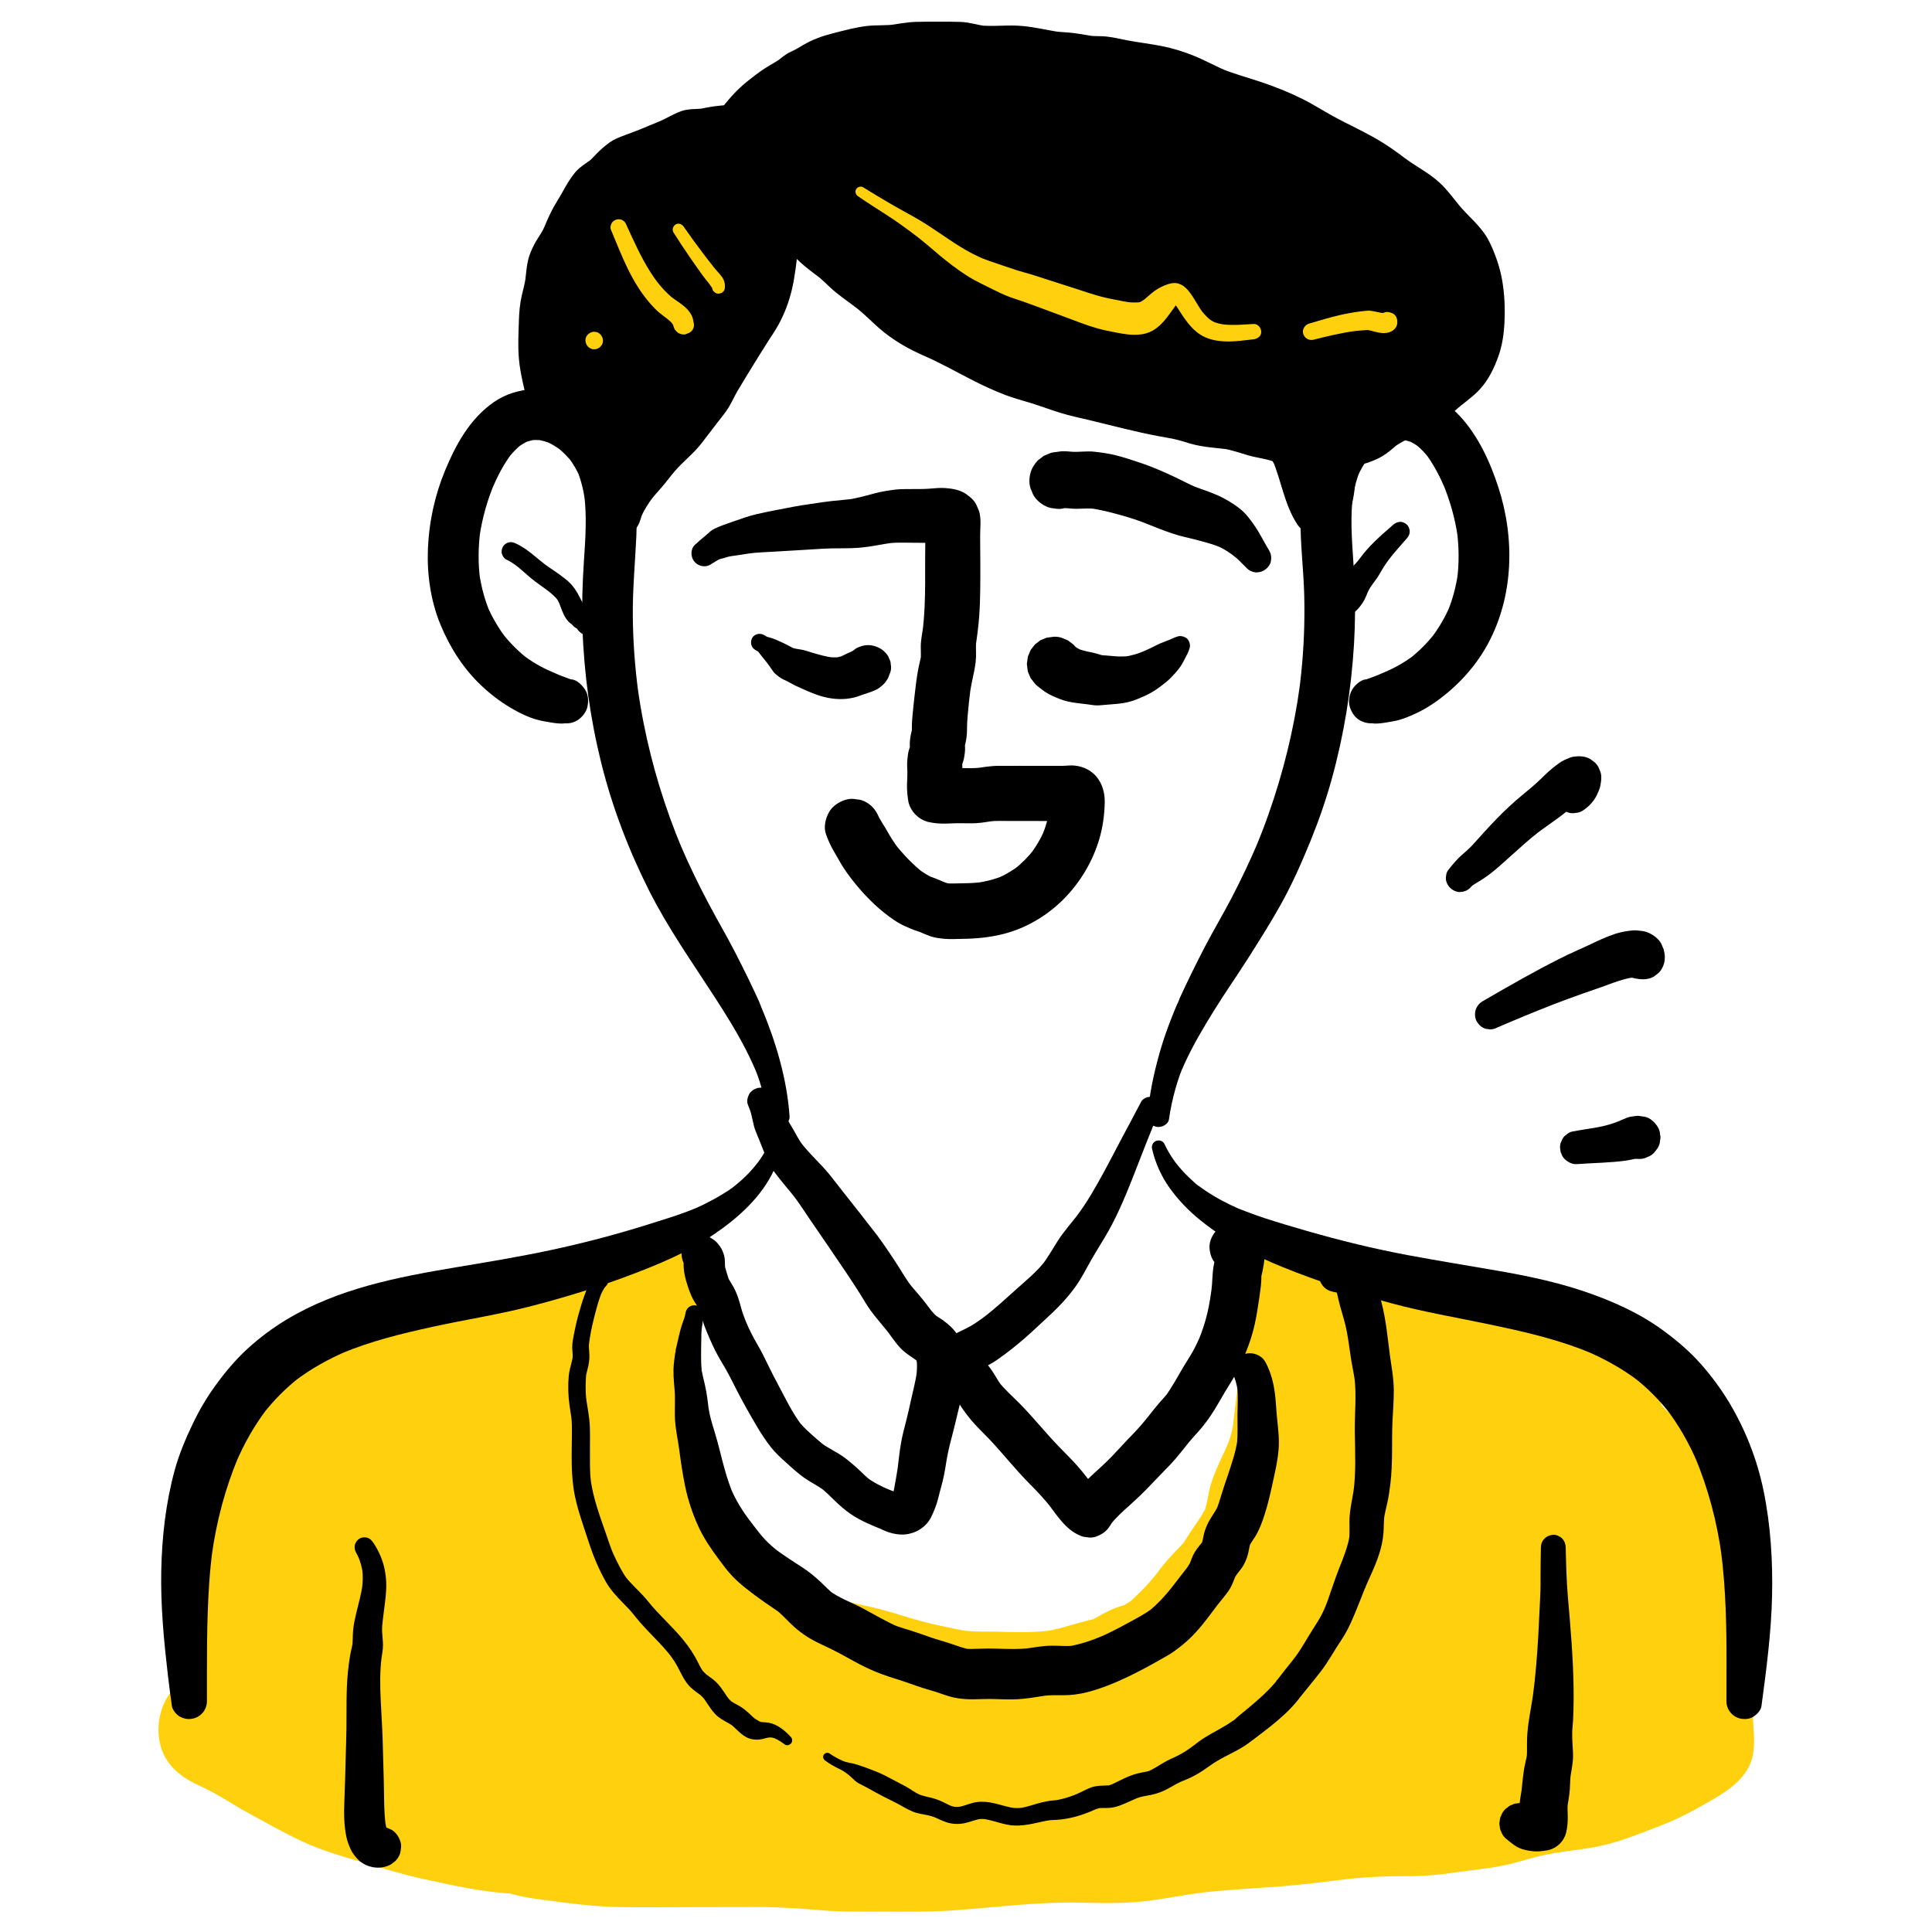<?xml version="1.0" encoding="UTF-8"?><svg id="ARTWORK" xmlns="http://www.w3.org/2000/svg" viewBox="0 0 1000 1000"><path d="M94.965,885.279c0-33.974,6.895-66.984,6.895-100.944,0-8.477-1.037-15.984,2.81-23.674,3.338-6.674,4.136-12.542,8.637-18.386,2.883-3.743,6.351-7.459,8.727-11.483,2.898-4.909,2.568-7.072,7.754-10.35,8.431-5.33,17.153-11.299,26.536-14.997,16.019-6.313,32.958-7.016,49.418-11.434,7.527-2.02,14.402-5.071,21.895-6.895,4.386-1.068,8.284-3.323,12.522-4.715,5.909-1.941,12.104-1.658,18.096-3.328,17.561-4.896,34.07-11.083,50.963-17.348,4.003-1.484,7.444-1.326,11.491-2.134,4.877-.974,8.147-4.788,12.706-6.044,3.733-1.028,8.278-1.44,12.064-2.179,2.545-.497,9.056-2.267,10.796.229-1.465,4.386-4.441,8.528-5.734,12.878-1.675,5.636-.461,12.958-.466,18.796-.007,8.518,0,17.037,0,25.555,0,18.793,1.013,36.779,7.762,54.478,1.594,4.179,3.891,7.992,5.517,12.111,1.995,5.056,2.474,10.6,4.486,15.691,4.605,11.655,13.567,20.259,22.456,28.784,7.286,6.987,16.195,10.206,25.308,13.618,2.82,1.056,5.608,2.717,8.365,3.961,7.959,3.59,14.1,5.523,22.635,6.956,11.138,1.87,21.061,7.041,32.235,8.964,9.537,1.641,17.747,4.372,27.462,4.314,16.25-.097,33.446,1.991,48.951-2.936,4.111-1.306,8.451-2.369,12.64-3.394,4.445-1.088,5.838-2.369,9.659-4.658,3.231-1.935,7.027-2.521,10.399-4.128,5.787-2.759,9.821-7.35,14.297-11.78,4.606-4.558,7.816-9.868,12.13-14.6,4.264-4.678,8.346-8.075,11.61-13.728,2.793-4.837,6.578-9.28,9.185-14.174,2.857-5.364,2.9-11.451,4.682-17.092,3.172-10.036,9.773-19.18,11.318-29.796,1.73-11.889,2.257-23.81,4.378-35.593,1.925-10.699.126-23.395.219-34.309.086-10.121-3.768-16.559-8.46-24.568,12.926,9.75,25.566,20.564,41.65,24.425,7.442,1.786,14.287.492,21.768,3.899,7.236,3.295,11.496,3.165,19.494,3.165,6.361,0,13.708-1.091,19.873.519,8.3,2.168,16.197,6.292,24.77,8.162,6.811,1.486,13.29,4.013,19.864,6.194,6.229,2.066,14.39,4.037,19.599,7.997,6.233,4.739,11.976,10.272,18.292,14.963,4.146,3.08,8.225,6.13,11.177,10.494,2.082,3.078,2.927,7.162,4.983,10.17,2.027,2.966,4.266,3.617,6.917,6.245,2.393,2.371,4.205,6.086,6.318,8.801,5.024,6.456,10.575,14.089,14.477,21.269,3.921,7.216,3.533,14.111,4.997,21.813,1.477,7.765,4.393,15.292,5.864,23.056,1.305,6.884,2.637,15.402,2.904,22.427.257,6.776-.467,12.938,1.063,19.545,2.074,8.953,1.149,18.476,1.149,27.651,0,5.468,1.52,13.005.336,18.157-1.679,7.304-13.384,12.3-19.246,16.154-11.824,7.774-25.053,11.018-38.097,16.141-13.539,5.318-26.759,5.009-40.584,8.128-7.649,1.726-14.914,4.287-22.672,5.721-8.116,1.5-16.32,1.934-24.414,3.357-8.977,1.578-17.954,1.145-27.072,1.127-13.207-.026-25.526,1.913-38.625,3.511-23.192,2.828-46.698,2.986-69.902,6.251-7.204,1.014-14.317,2.773-21.551,3.57-15.16,1.67-30.624-.002-45.835.339-23.244.522-46.342,4.925-69.586,4.801-11.81-.063-23.615-.081-35.425,0-13.547.093-26.847-2.555-40.408-2.47-25.34.159-50.684.111-76.025.086-16.067-.016-31.78-2.296-47.524-4.531-3.767-.535-6.893-2.165-10.696-2.427-6.313-.435-12.186-.939-18.468-2.212-10.907-2.21-21.868-4.355-32.648-6.864-8.45-1.967-16.812-5.011-25.224-7.402-8.717-2.478-20.154-5.828-28.166-10.144-13.841-7.455-28.262-14.409-41.512-23.013-5.833-3.788-16.545-6.329-20.356-12.248-3.865-6.002-2.61-16.576,3.092-20.791" style="fill:#ffd00d; stroke-width:0px;"/><path d="M100.517,885.279c1.833-28.957,8.276-57.409,10.711-86.333.583-6.93.872-13.852.992-20.803.105-6.1.775-9.533,3.207-15.082,2.539-5.794,3.346-9.93,7.028-14.656,4.188-5.374,8.347-10.286,11.538-16.334.37-.702.744-1.392,1.186-2.052-1,1.494-.608.247-.087.377-.061-.015-1.511,1.091-.124.131,2.93-2.028,6.063-3.837,9.1-5.705,5.372-3.304,11.051-6.71,16.741-8.789,13.139-4.803,27.194-6.002,40.819-8.77,6.714-1.364,13.153-3.389,19.649-5.536,6.174-2.041,12.372-3.581,18.412-6.016,7.311-2.947,11.988-2.502,19.786-4.159,6.789-1.442,13.48-3.806,20.065-5.979,7.307-2.411,14.554-4.998,21.782-7.637,3.741-1.366,7.452-2.864,11.227-4.13.866-.29,1.717-.526,2.599-.77.745-.205,1.827-.403.421-.171,2.368-.392,4.782-.518,7.148-.938,3.87-.687,7.458-2.389,10.807-4.405.626-.377,4.167-2.296,2.12-1.486,1.596-.632,3.383-.913,5.063-1.212,3.021-.538,6.068-.899,9.079-1.504.523-.105,1.046-.214,1.568-.322.472-.098,2.273-.121.575-.132-1.681-.011-.219.156.168.051,1.179.037,1.182.001.01-.111-1.799-.117-3.386-.878-4.763-2.281l-3.248-12.29c.668-1.796-1.141,2.379-1.024,2.147-.64,1.277-1.329,2.53-1.937,3.824-1.208,2.568-2.48,5.266-3.126,8.04-1.343,5.768-1.035,11.519-.786,17.365.456,10.696-.033,21.465-.003,32.171.065,22.935,2.701,45.441,13.056,66.179,1.418,2.839,2.49,8.437,3.682,12.729,1.539,5.541,4.016,10.955,7.131,15.784,5.656,8.77,13.143,16.696,20.93,23.62,8.409,7.476,18.395,11.781,28.846,15.624,3.847,1.414-1.926-1.186,1.705.754.783.418,1.591.813,2.385,1.208,3.055,1.519,6.199,2.857,9.36,4.14,4.359,1.769,8.81,3.233,13.402,4.265,4.99,1.121,9.966,1.881,14.874,3.373,4.878,1.483,9.656,3.281,14.55,4.714,5.087,1.489,10.31,2.305,15.485,3.416,6.342,1.361,12.689,2.681,19.172,3.186,10.552.822,21.589.813,32.17.477,5.752-.182,11.504-.777,17.168-1.8,5.454-.986,10.698-2.852,16.066-4.209,4.969-1.255,9.692-2.545,14.138-5.224.623-.375,1.23-.777,1.853-1.151.224-.134,3.835-1.95,1.282-.883,2.991-1.251,6.093-2.046,9.064-3.392,9.482-4.296,17.583-12.943,23.915-21.047,1.116-1.428,2.2-2.881,3.324-4.302-1.5,1.898,1.284-1.557,1.261-1.53,1.431-1.707,2.957-3.317,4.503-4.92,4.073-4.224,7.901-8.551,11.004-13.562,2.477-4.002,5.349-7.742,7.806-11.754,3.355-5.478,4.89-11.213,6.155-17.403.549-2.683,1.286-5.199,2.151-7.789,1.326-3.971-1.066,2.134.681-1.695.555-1.216,1.115-2.429,1.682-3.64,2.736-5.845,5.693-11.772,7.32-18.045,1.672-6.446,2.088-13.291,2.783-19.903.707-6.725,1.241-12.526,2.164-18.059,2.073-12.424,1.179-24.288,1.013-36.781-.079-5.952-.359-11.959-2.296-17.647-1.978-5.808-4.914-11.139-7.995-16.412-6.181,6.181-12.361,12.361-18.541,18.541,3.436,2.614-1.978-1.573,1.425,1.089.865.676,1.727,1.356,2.592,2.032,2.303,1.8,4.613,3.593,6.939,5.364,3.838,2.922,7.754,5.75,11.868,8.274,9.613,5.897,19.946,9.758,31.154,11.009,2.225.248,4.52.278,6.722.672-3.503-.627,4.791,1.39,2.31.581,2.765.902,5.324,2.432,8.115,3.309,2.948.925,6.06,1.327,9.119,1.657,4.002.432,8.078.477,12.1.388,2.247-.05,4.49-.218,6.737-.275,1.354-.035,2.711-.055,4.065-.002.953.038,4.065.902,1.338.043,9.66,3.043,19.1,6.608,28.914,9.161,9.293,2.417,18.709,5.673,27.718,9.011.804.298,3.157,1.547.416.135,1.038.534,2.084,1.022,3.08,1.637.633.391,1.235.814,1.838,1.25-2.17-1.57,1.627,1.385,1.627,1.384,4.175,3.465,8.225,7.07,12.509,10.403,1.377,1.071,2.759,2.135,4.15,3.187.307.232,3.585,2.916,1.11.825,1.638,1.384,3.16,2.816,4.681,4.329,2.426,2.413-.179-1.104.434.605.238.663,1.723,3.137.448.477,1.457,3.039,2.377,6.307,4.204,9.166,1.536,2.403,3.342,4.444,5.522,6.226-3.513-2.873,5.919,5.016,3.283,2.521-1.639-1.551,1.09,1.214,1.185,1.313-2.324-2.412.142.401.522.982.451.689.881,1.392,1.342,2.075,1.149,1.703,2.425,3.271,3.673,4.911-1.532-2.012.801,1.082,1.101,1.484,2.897,3.886,5.696,7.853,8.246,11.976,1.224,1.98,2.49,3.991,3.467,6.108-1.256-2.721.268,1.175.363,1.525.34,1.25.542,2.518.815,3.78.895,4.147-.342-3.056.185,1.19.108.869.218,1.738.331,2.607.44,3.388.876,6.766,1.614,10.103,1.18,5.334,2.912,10.524,4.257,15.815,1.187,4.671,1.943,9.427,2.688,14.184.083.53.33,2.898.03.17.149,1.351.318,2.699.442,4.053.246,2.674.382,5.35.407,8.036.042,4.652-.084,9.24.469,13.868.39,3.258,1.088,6.355,1.612,9.579-.431-2.651-0.0.454.049,1.125.124,1.702.182,3.406.205,5.112.065,4.882-.273,9.762-.198,14.643.07,4.547.868,9.061.821,13.611-.009.841-.552,4.633.087.63-.153.956-1.106,2.299.533-1.077-1.28,2.635,2.399-1.996.04.009-.488.415-1.014.943-1.459,1.387-2.437,2.435,2.596-1.644-.383.276-.608.392-1.202.806-1.813,1.195-1.784,1.137-3.623,2.184-5.45,3.248-3.607,2.102-7.053,4.448-10.77,6.361-1.056.544-2.122,1.065-3.199,1.567.277-.129-3.978,1.727-2.153.972,1.828-.756-2.489.964-2.2.853-1.546.597-3.102,1.168-4.66,1.732-9.841,3.562-19.586,7.718-29.91,9.643-10.137,1.889-20.411,2.636-30.418,5.244-4.703,1.226-9.353,2.656-14.087,3.763-2.441.57-4.894,1.016-7.365,1.429-4.935.826,2.706-.268-2.257.312-1.529.179-3.058.359-4.587.539-3.324.392-6.646.807-9.96,1.28-1.525.218-3.044.456-4.563.71-.336.056-2.833.345-.637.115-5.492.576-11.007.586-16.523.541-21.802-.178-43.16,3.739-64.848,5.386-22.663,1.721-45.011,3.353-67.428,7.272-1.281.224-2.562.449-3.849.632-2.841.405,3.289-.185-1.529.15-2.539.176-5.067.394-7.611.488-5.61.206-11.226.093-16.835-.05-10.78-.275-21.49-.412-32.257.345-11.353.798-22.655,2.172-33.995,3.128-10.826.913-21.592,1.067-32.448,1.034-10.786-.032-21.645.395-32.42-.093-10.891-.493-21.695-2.224-32.608-2.336-22.687-.233-45.396.118-68.086.094-10.924-.012-21.747-.215-32.621-1.361-2.55-.269-5.097-.567-7.641-.886-1.017-.128-2.034-.259-3.051-.392,2.708.354-2.29-.315-2.244-.309-5.319-.739-10.35-1.919-15.567-3.088-5.394-1.209-11.065-1.198-16.546-1.804,3.081.341-1.585-.251-1.794-.287-.961-.164-1.917-.349-2.874-.535-2.981-.58-5.955-1.201-8.931-1.802-10.419-2.106-20.938-4.066-31.154-7.033-9.865-2.865-19.777-5.785-29.548-8.956-2.371-.769-4.73-1.578-7.06-2.462-.832-.316-1.661-.639-2.485-.975,2.91,1.187-.905-.456-1.235-.617-4.712-2.296-9.297-4.891-13.941-7.323-9.21-4.823-18.428-9.665-27.238-15.2-3.099-1.947-6.179-3.637-9.52-5.138-1.633-.734-3.274-1.452-4.878-2.249-.941-.468-1.876-.954-2.78-1.491-.44-.254-.87-.524-1.289-.809-.901-.613-.576-.342.973.811l-.697-.629c-1.061-1.141-.882-.853.536.863-1.262-1.891.475.944.208.904l-.303-.931c-.353-1.574-.37-1.274-.052.899-.24-.236-.047-1.637-.101-2.049-.404-3.11-.996,2.749-.06-.241-.018.058.399-1.913.553-1.959l-.696,1.619c.286-.584.611-1.145.975-1.684l-1.084,1.451c.425-.454.887-.866,1.386-1.237,5.904-4.807,5.366-15.57,0-20.495-6.272-5.757-14.197-5.128-20.495,0-8.561,6.97-11.38,20.607-8.498,30.922,2.979,10.659,11.093,16.578,20.695,20.899,8.599,3.869,16.344,9.267,24.61,13.793,9.267,5.075,18.611,10.396,28.198,14.839,9.614,4.456,19.678,7.423,29.816,10.394,10.861,3.183,21.517,6.563,32.596,8.954,11.507,2.483,23.072,5.116,34.761,6.569,2.579.321,5.164.574,7.755.78,1.185.094,2.426.079,3.598.265-3.097-.491,1.218.513,1.509.594,5.253,1.452,10.603,2.075,15.999,2.81,12.225,1.667,24.482,3.225,36.831,3.506,11.842.269,23.712.073,35.557.075,11.615.002,23.23-.011,34.845-.062,11.561-.051,22.85.598,34.36,1.622,11.337,1.008,22.665.737,34.033.744,11.333.007,22.651.227,33.966-.544,22.699-1.548,45.025-4.665,67.837-4.072,12.338.321,24.481.464,36.734-1.278,12.57-1.788,20.295-3.592,32.439-4.684,11.397-1.024,22.825-1.636,34.232-2.527,11.206-.875,22.316-2.341,33.472-3.666,10.977-1.304,21.799-1.599,32.838-1.58,12.415.021,22.595-1.897,33.253-3.204,6.3-.773,12.582-1.596,18.75-3.12,5.192-1.283,10.299-2.893,15.502-4.132,5.293-1.261,10.666-2.043,16.053-2.775-3.224.438,2.227-.293,3.615-.483,1.203-.165,2.406-.33,3.607-.511,2.896-.436,5.784-.933,8.641-1.578,10.269-2.318,20.463-6.587,30.299-10.325,9.828-3.735,18.57-8.625,27.605-13.876,8.758-5.09,17.934-11.773,20.092-22.326,1.023-5.006.771-9.974.367-15.02-.435-5.426-.23-10.794-.154-16.23.08-5.744-.259-11.372-1.09-17.061-.209-1.433-.425-2.873-.776-4.279-1.071-4.296-.052,2.643-.31-1.653-.166-2.763-.183-5.516-.177-8.284.024-10.752-1.419-21.49-3.5-32.03-1.059-5.364-2.722-10.56-4.154-15.83-.649-2.389-1.261-4.79-1.722-7.223-.075-.398-.764-4.88-.282-1.4-.178-1.286-.324-2.578-.492-3.865-.879-6.728-2.042-12.634-5.068-18.793-2.311-4.703-5.299-9.099-8.312-13.374-1.662-2.358-3.384-4.672-5.133-6.967-1.037-1.361-2.183-2.696-3.151-4.084,1.862,2.671-.373-.741-.589-1.069-1.604-2.439-3.178-4.808-5.056-7.061-2.137-2.565-4.758-4.265-7.317-6.4,3.748,3.126-1.356-2,1.175,1.381-.272-.363-2.191-3.979-.759-.953-1.268-2.68-2.097-5.572-3.577-8.155-3.1-5.412-7.671-9.588-12.537-13.348-1.173-.906-2.339-1.825-3.533-2.703-3.441-2.53,2.126,1.812-1.563-1.188-1.915-1.557-3.8-3.147-5.681-4.745-4.726-4.016-9.489-8.582-14.918-11.613-8.784-4.903-19.22-7.334-28.714-10.525-4.707-1.582-9.485-2.701-14.267-4.003-5.616-1.529-10.957-3.878-16.453-5.764-10.676-3.664-20.907-2.722-31.931-2.649-1.927.013-3.846-.094-5.769-.113-3.471-.034,2.989.917-.362-.051-1.069-.309-2.187-.613-3.266-.882-.434-.108-2.555-.615-.172.048-2.109-.587-4.101-1.83-6.218-2.486-3.379-1.046-7.094-1.441-10.587-1.781-2.462-.239-4.936-.386-7.401-.58-2.381-.187,3.015.924-1.063-.246-1.28-.367-2.583-.637-3.859-1.026-.84-.256-1.675-.531-2.503-.824-.229-.081-4.177-1.734-1.521-.543-2.386-1.07-4.709-2.276-6.98-3.573-8.374-4.781-16.007-10.781-23.694-16.568-4.566-3.437-12.711-1.924-16.422,2.119-4.079,4.444-5.26,11.072-2.119,16.422,1.074,1.83,2.159,3.656,3.172,5.521.579,1.067,1.121,2.147,1.662,3.233,1.161,2.331.236.569.05.052.691,1.921,1.254,3.845,1.662,5.845-.591-2.896.063,1.312.074,1.655.045,1.355.009,2.717.029,4.073.07,4.63.387,9.252.556,13.878.086,2.338.147,4.678.123,7.018-.012,1.15-.042,2.299-.098,3.448-.026.529-.427,5.045-.085,2.433-1.494,11.421-2.895,22.824-4.234,34.268-.311,2.663-.254,2.762-.805,5.254-.431,1.947-1.029,3.852-1.71,5.724-.18.494-1.237,3.138-.388,1.117-.432,1.028-.91,2.038-1.377,3.051-1.028,2.228-2.096,4.437-3.091,6.68-2.106,4.744-4.141,9.484-5.243,14.57-.482,2.223-.819,4.477-1.357,6.688-.316,1.298-.619,2.698-1.167,3.922.864-1.929-1.19,1.768-1.171,1.736-2.446,4.017-5.312,7.762-7.781,11.768-.704,1.142-1.386,2.291-2.201,3.36.372-.488,1.395-1.591-.297.24-1.711,1.852-3.456,3.665-5.193,5.493-1.549,1.63-3.044,3.298-4.455,5.05-.565.701-1.113,1.414-1.666,2.124,2.098-2.692-4.679,6.027-2.464,3.202-3.061,3.905-6.491,7.46-10.065,10.898-.634.61-1.297,1.19-1.928,1.801-2.695,2.608,1.751-.832-1.437,1.175-.758.477-1.517.927-2.285,1.39-3.299,1.99,1.927-.374-1.505.634-4.668,1.372-8.893,3.442-13.032,5.936-.825.497-1.664.937-2.506,1.4,2.438-1.34,1.015-.363.209-.222-2.306.404-4.619,1.155-6.887,1.747-5.132,1.339-10.126,3.024-15.346,4.006-1.269.239-2.386.342-5.049.53-2.417.171-4.84.251-7.263.287-5.36.079-10.72-.108-16.078-.225-4.873-.106-9.784.101-14.639-.386,1.764.177-.582-.07-.786-.102-1.418-.229-2.829-.497-4.236-.779-2.851-.571-5.684-1.224-8.533-1.801-9.562-1.94-18.507-4.898-27.842-7.662-8.787-2.602-17.777-3.583-26.39-6.887-1.111-.426-2.079-.868-4.313-1.971-2.628-1.298-5.206-2.556-7.932-3.651-2.036-.818-4.103-1.556-6.15-2.346-.047-.018-4.041-1.625-1.713-.64-1.198-.506-2.382-1.054-3.549-1.629-4.108-2.022-7.094-4.023-9.321-6.085-3.538-3.277-6.998-6.693-10.252-10.253-.59-.645-1.173-1.297-1.745-1.957-.004-.004-2.742-3.304-1.25-1.403-1.339-1.708-2.551-3.538-3.665-5.399-.449-.75-.88-1.512-1.292-2.283-.004-.007-1.819-3.892-.913-1.689-.95-2.311-1.521-4.77-2.1-7.193-2.84-11.871-8.603-20.589-11.508-31.813-2.788-10.772-3.467-19.252-3.791-30.952-.317-11.463-.047-22.934-.225-34.398-.077-4.984-1.101-10.286-.283-15.237-.374,2.266.089.16.224-.186.516-1.443.595-1.726.239-.849.407-.86.827-1.713,1.261-2.56,1.539-3.1,2.997-6.227,4.182-9.484,1.537-4.227-.321-9.196-3.248-12.29-5.584-5.9-13.716-5.352-20.983-3.894-6.556,1.315-13.25,1.746-19.341,4.734-2.44,1.197-4.609,3.008-7.111,4.063,2.586-1.09-3.482.464-.951.061-2.35.374-4.738.525-7.077.973-7.032,1.347-13.948,4.823-20.666,7.268-7.005,2.549-14.039,5.021-21.137,7.3-3.344,1.073-6.701,2.107-10.073,3.087-1.657.481-3.31.973-4.997,1.337-.925.2-1.856.358-2.791.507-2.58.411,2.922-.374-1.604.215-3.901.508-7.854.912-11.602,2.169-2.065.692-4.062,1.595-6.063,2.45-.819.35-1.63.717-2.451,1.062-2.165.909,2.537-.737-1.401.535-6.758,2.182-13.494,4.42-20.247,6.627-14.168,4.63-29.155,5.797-43.479,9.806-14.42,4.036-27.432,11.566-39.654,20.078-5.412,3.769-7.816,8.065-10.917,13.597-3.405,6.073-8.84,10.751-11.871,17.058-1.563,3.253-2.782,6.648-4.029,10.029-1.117,3.029-2.668,5.838-3.795,9.271-2.272,6.923-1.79,14.102-1.446,21.241.818,17.014-.374,34.074-1.54,51.042-1.186,17.268-1.555,34.709-.566,51.999.409,7.149,10.652,7.139,11.104,0h0Z" style="fill:#ffd00d; stroke-width:0px;"/><path d="M408.676,577.769c-1.353-19.473-7.142-38.664-14.669-56.584-.284-.677-.728-1.896-1.149-2.722,1.399,2.741-.281-.719-.719-1.679-.506-1.107-1.005-2.216-1.517-3.32-1.111-2.397-2.248-4.782-3.405-7.157-2.143-4.399-4.352-8.766-6.584-13.12-4.455-8.694-9.444-17.118-14.005-25.761-5.327-10.093-10.322-20.396-14.78-30.903l1.258,2.981c-8.861-21.007-15.595-43.028-20.009-65.397-1.252-6.346-2.306-12.729-3.178-19.137l.465,3.46c-1.775-13.243-2.745-26.589-2.847-39.952-.103-13.594,1.175-27.064,1.815-40.626.72-15.26-.437-30.694-6.681-44.802-2.57-5.807-6.407-11.145-10.767-15.74-4.266-4.496-9.486-8.553-15.123-11.178-6.436-2.997-13.346-5.053-20.532-4.715-7.343.345-14.728,2.55-20.775,6.805-12.351,8.691-19.453,21.707-25.116,35.346-5.305,12.777-8.298,26.547-8.868,40.374-.545,13.218,1.403,27.047,6.474,39.312,4.875,11.791,11.689,22.582,20.984,31.43,4.564,4.345,9.672,8.293,15.09,11.515,5.365,3.191,11.286,6.08,17.466,7.123,3.346.565,7.277,1.428,10.731,1.147l-3.105-.417.518.08c3.216.495,6.081.531,9.001-1.177,2.423-1.418,4.734-4.196,5.368-6.981.681-2.99.534-6.346-1.177-9.001-1.538-2.385-4.046-4.916-6.981-5.368l-.518-.08,2.79,1.177c-3.177-1.359-6.472-2.344-9.656-3.686l3.016,1.273c-3.083-1.333-6.13-2.716-9.238-3.998,1.045.441,2.09.882,3.135,1.323-5.282-2.229-10.216-5.141-14.771-8.617.886.684,1.771,1.369,2.657,2.053-4.989-3.866-9.437-8.346-13.315-13.324l2.054,2.658c-3.966-5.165-7.267-10.784-9.83-16.771l1.325,3.139c-2.723-6.489-4.497-13.308-5.468-20.273l.469,3.494c-1.111-8.41-1.011-16.9.108-25.304l-.47,3.496c1.352-9.704,4.032-19.152,7.832-28.177l-1.327,3.143c2.828-6.617,6.139-13.094,10.549-18.807l-2.059,2.664c2.069-2.621,4.357-5.026,6.973-7.108-.888.686-1.777,1.373-2.665,2.059,2.038-1.568,4.204-2.886,6.559-3.923l-3.146,1.328c2.234-.93,4.525-1.563,6.924-1.887-1.167.157-2.334.314-3.502.47,2.29-.264,4.563-.238,6.849.054-1.167-.157-2.335-.314-3.502-.471,2.627.382,5.155,1.097,7.614,2.094-1.049-.443-2.098-.885-3.147-1.328,3.153,1.333,6.072,3.081,8.789,5.159-.889-.687-1.778-1.374-2.667-2.061,3.045,2.388,5.751,5.132,8.129,8.184l-2.061-2.668c2.34,3.075,4.297,6.389,5.816,9.943l-1.329-3.15c2.097,5.084,3.332,10.477,4.069,15.915l-.471-3.506c1.47,11.539.599,23.187-.167,34.745-.752,11.36-1.096,22.718-.728,34.101.765,23.632,4.07,47.313,9.793,70.254,5.686,22.793,14.168,44.895,24.733,65.869,9.7,19.258,22.206,36.953,33.897,55.011,5.772,8.916,11.415,17.977,16.26,27.438,1.167,2.279,2.287,4.582,3.349,6.911.529,1.159,1.04,2.325,1.543,3.495-.461-1.074.072.183.234.582.263.645.526,1.289.762,1.944,1.775,4.93,3.154,10.041,4.236,15.165.535,2.536.978,5.089,1.344,7.654.393,2.757,3.711,4.359,6.171,4.028,2.596-.349,5.071-2.723,4.876-5.524h0Z" style="stroke-width:0px;"/><path d="M605.069,579.264c.743-5.218,1.837-10.376,3.266-15.449.697-2.475,1.442-4.95,2.313-7.37.202-.561.426-1.114.65-1.668.126-.31.889-2.123.347-.859.502-1.17,1.014-2.336,1.543-3.495,4.351-9.536,9.706-18.521,15.214-27.417,5.684-9.179,11.898-18.007,17.682-27.116,5.732-9.028,11.447-18.076,16.678-27.407,5.949-10.611,10.902-21.802,15.493-33.056,4.278-10.488,8.001-21.189,11.031-32.104,6.298-22.693,10.116-46.158,11.53-69.663.686-11.402.755-22.841.191-34.25-.573-11.597-1.852-23.194-1.387-34.819.114-2.842.346-5.675.706-8.496-.157,1.169-.314,2.338-.471,3.506.737-5.438,1.972-10.831,4.069-15.915-.443,1.05-.886,2.1-1.329,3.15,1.518-3.554,3.476-6.868,5.816-9.943l-2.061,2.668c2.377-3.052,5.084-5.796,8.129-8.184-.889.687-1.778,1.374-2.667,2.061,2.717-2.078,5.636-3.826,8.789-5.159-1.049.443-2.098.885-3.147,1.328,2.458-.997,4.987-1.712,7.614-2.094-1.167.157-2.335.314-3.502.471,2.286-.292,4.559-.318,6.849-.054-1.167-.157-2.334-.314-3.502-.47,2.399.323,4.69.957,6.924,1.887l-3.146-1.328c2.355,1.037,4.521,2.354,6.559,3.923-.888-.686-1.777-1.373-2.665-2.059,2.615,2.082,4.903,4.487,6.973,7.108-.686-.888-1.372-1.776-2.059-2.664,4.41,5.713,7.721,12.19,10.549,18.807l-1.327-3.143c3.8,9.026,6.48,18.474,7.832,28.177-.157-1.165-.313-2.331-.47-3.496,1.119,8.404,1.218,16.893.108,25.304l.469-3.494c-.971,6.965-2.745,13.784-5.468,20.273l1.325-3.139c-2.563,5.987-5.863,11.606-9.83,16.771.684-.886,1.369-1.772,2.054-2.658-3.878,4.978-8.326,9.458-13.315,13.324.886-.684,1.771-1.369,2.657-2.053-4.556,3.476-9.49,6.388-14.771,8.617,1.045-.441,2.09-.882,3.135-1.323-3.107,1.281-6.155,2.665-9.238,3.998l3.016-1.273c-3.184,1.342-6.479,2.327-9.656,3.686.93-.393,1.86-.785,2.79-1.177l-.518.08c-2.701.416-5.664,3.118-6.981,5.368-1.465,2.504-2.086,6.194-1.177,9.001.915,2.826,2.666,5.553,5.368,6.981,2.954,1.561,5.721,1.683,9.001,1.177l.518-.08-3.105.417c3.45.281,7.396-.584,10.731-1.147,3.712-.627,6.853-1.929,10.318-3.451,4.932-2.166,9.536-4.947,13.822-8.203,10.19-7.739,18.832-17.298,24.913-28.625,13.229-24.64,13.867-54.397,5.345-80.694-4.287-13.229-10.429-26.644-19.946-36.967-5.156-5.592-11.639-9.796-18.842-12.214-6.77-2.273-14.254-2.175-21.16-.629-13.262,2.967-24.46,12.543-31.848,23.619-8.088,12.128-10.462,27.431-10.649,41.729-.177,13.543,1.6,27.034,1.93,40.566.326,13.357-.207,26.734-1.578,40.024-.343,3.322-.741,6.638-1.184,9.949.155-1.153.31-2.307.465-3.46-3.081,22.642-8.603,44.923-16.194,66.472-2.146,6.091-4.483,12.112-6.993,18.061l1.258-2.981c-4.023,9.483-8.489,18.798-13.23,27.942-4.543,8.76-9.645,17.227-14.183,25.982-4.496,8.675-8.818,17.45-12.878,26.337-.337.738-1.495,4.156-.963,2.211l.244-.532c-.384.907-.767,1.815-1.149,2.722-.462,1.099-.919,2.2-1.368,3.304-.97,2.388-1.903,4.792-2.792,7.211-1.637,4.455-3.123,8.966-4.405,13.536-2.985,10.641-5.337,21.488-6.104,32.532-.194,2.786,2.289,5.176,4.876,5.524,2.476.333,5.776-1.257,6.171-4.028h0Z" style="stroke-width:0px;"/><path d="M398.07,591.981c-1.449,3.105-3.175,6.066-5.176,8.849-.166.231-.334.461-.504.689-.066.088-.937,1.199-.285.382-.26.326-.538.634-.802.956l-.778,1.007c.357-.449.359-.454.005-.016-1.088,1.284-2.189,2.549-3.362,3.756-1.085,1.116-2.21,2.192-3.37,3.23-.532.476-1.071.943-1.617,1.403-.329.277-.66.551-.994.822-.277.225-1.775,1.526-.42.354-2.465,2.132-5.412,3.877-8.2,5.546-2.917,1.746-5.94,3.254-8.965,4.797l-.404.193c1.745-.732,1.469-.615-.828.353-.406.191-.799.403-1.211.585-.687.304-1.381.592-2.068.896,2.699-1.195-.227.079-.865.333-.824.328-1.652.647-2.481.963-6.52,2.482-13.162,4.454-19.803,6.55-16.871,5.326-34.042,9.84-51.347,13.516-16.078,3.415-32.317,6.098-48.527,8.804-30.279,5.053-61.205,11.025-87.86,27.133-7.202,4.353-14.049,9.479-20.249,15.168-6.252,5.737-11.671,12.285-16.638,19.151-4.447,6.147-8.284,12.727-11.556,19.569-3.671,7.677-7.07,15.698-9.321,23.922-4.65,16.99-6.639,34.737-6.981,52.318-.355,18.231,1.395,36.319,3.502,54.407.601,5.159,1.319,10.304,2.011,15.452.273,2.03,2.499,4.595,4.241,5.516,1.864.985,3.786,1.377,5.885,1.095,4.493-.604,7.996-4.437,8.002-9.064.028-20.414-.211-40.831,1.185-61.214.398-5.805.967-11.597,1.732-17.365l-.466,3.47c2.4-17.745,6.992-35.144,13.952-51.659l-1.453,3.443c4.303-10.115,9.725-19.732,16.444-28.444l-2.251,2.914c5.54-7.119,11.903-13.513,19.041-19.032l-2.911,2.249c8.514-6.523,17.922-11.719,27.787-15.895l-3.432,1.448c15.055-6.319,30.951-10.209,46.858-13.703,16.558-3.637,33.391-6.214,49.824-10.395,19.032-4.842,37.879-10.672,56.2-17.753,8.559-3.308,17.014-6.773,25.154-11.021,3.307-1.726,6.571-3.535,9.738-5.505,1.65-1.027,3.28-2.085,4.887-3.178.37-.252.758-.479,1.126-.729.02-.013,2.609-2.139,1.177-.899-.896.776-.329.269-.089.108.803-.538,1.583-1.117,2.362-1.689,12.612-9.248,23.917-20.821,28.976-35.937.57-1.703,1.046-3.433,1.448-5.183.384-1.671-.373-3.427-2.004-4.083-1.472-.592-3.582-.168-4.322,1.416h0Z" style="stroke-width:0px;"/><path d="M596.309,594.648c1.674,7.284,4.763,14.202,9.12,20.273,4.435,6.181,9.695,11.663,15.601,16.451,1.864,1.511,3.768,2.977,5.704,4.396.721.528,1.447,1.048,2.179,1.561.172.121.36.294.55.383-.337-.159-2.042-1.599-.097-.096.633.489,1.284.912,1.944,1.36,3.152,2.144,6.387,4.163,9.712,6.027,7.522,4.217,15.298,7.787,23.291,11.004,18.246,7.343,36.974,13.478,55.965,18.591,16.684,4.492,33.723,7.366,50.624,10.9,16.054,3.357,32.201,7.003,47.566,12.832,1.848.701,3.682,1.436,5.504,2.201l-3.432-1.448c9.865,4.176,19.273,9.373,27.787,15.895-.97-.75-1.941-1.499-2.911-2.249,7.138,5.519,13.501,11.912,19.041,19.032-.75-.971-1.501-1.943-2.251-2.914,6.719,8.712,12.141,18.329,16.444,28.444-.484-1.148-.969-2.296-1.453-3.443,6.96,16.515,11.552,33.913,13.952,51.659-.155-1.157-.311-2.313-.466-3.47,2.683,20.212,3.018,40.779,2.948,61.143-.02,5.812-.038,11.623-.03,17.436.006,4.605,3.508,8.46,8.002,9.064,1.967.264,4.166.013,5.885-1.095,1.861-1.2,3.931-3.209,4.241-5.516,2.534-18.842,5.049-37.849,5.481-56.877.417-18.354-.725-36.819-4.442-54.826-3.251-15.75-9.204-31.043-17.424-44.877-4.356-7.331-9.485-14.279-15.145-20.654-5.637-6.349-12.055-11.795-18.869-16.84-12.646-9.364-27.314-15.886-42.185-20.837-14.235-4.739-28.883-7.79-43.641-10.362-15.519-2.705-31.072-5.199-46.558-8.089-17.714-3.305-35.202-7.6-52.516-12.574-7.3-2.097-14.606-4.248-21.823-6.61-3.247-1.062-6.455-2.227-9.647-3.442-.829-.316-1.657-.635-2.481-.963-.411-.164-.822-.33-1.231-.497-.249-.102-1.643-.687-.225-.087,1.426.604.007.001-.238-.104-.413-.178-.826-.359-1.238-.541s-.805-.394-1.211-.585c-2.296-.967-2.572-1.085-.828-.353-.269-.128-.538-.257-.807-.387-3.048-1.476-6.038-3.075-8.937-4.828-1.36-.822-2.699-1.678-4.013-2.57-.592-.402-1.178-.811-1.759-1.227-.347-.249-.692-.5-1.035-.755-.335-.248-1.921-1.155-.427-.314-1.292-.727-2.521-2.048-3.622-3.033-1.265-1.131-2.489-2.309-3.663-3.534-1.068-1.114-2.072-2.276-3.069-3.453l-.265-.324c.531.674.361.452-.509-.666-.264-.322-.542-.63-.802-.956.652.817-.22-.294-.285-.382-.254-.343-.505-.688-.751-1.037-1.897-2.681-3.539-5.526-4.928-8.502-.72-1.542-2.876-2.051-4.322-1.416-1.61.708-2.4,2.36-2.004,4.083h0Z" style="stroke-width:0px;"/><path d="M317.898,280.257c1.681-9.594,3.923-23.129.923-32.812-.86-2.776-2.49-5.038-3.553-7.692-1.036-2.586-1.313-5.347-2.891-7.76-6.611-10.109-18.7-12.853-25.523-21.552-4.354-5.552-4.429-10.65-6.013-17.217-2.246-9.316-1.198-20.489-.926-30.131.139-4.936,1.685-9.056,2.695-13.837,1.052-4.98.898-10.383,2.888-15.17,1.6-3.851,4.516-6.824,6.162-10.692,2.163-5.083,4.197-9.519,7.278-14.262,2.319-3.571,4.253-7.944,6.806-11.287,2.238-2.931,6.046-4.558,8.714-7.155,3.131-3.05,5.816-6.616,9.953-8.404,3.485-1.506,7.137-2.554,10.631-4.129,6.503-2.931,12.925-4.743,19.016-8.275,3.915-2.27,7.466-1.083,11.811-2.018,4.168-.897,7.532-1.441,11.977-1.374,8.894.134,12.153,8.445,14.594,15.968,2.607,8.034,6.936,16.059,8.71,24.144,2.087,9.514.21,17.565-.896,27.012-1.318,11.253-3.677,21.934-9.836,31.37-6.594,10.104-12.875,20.478-19.084,30.772-2.462,4.083-3.949,8.272-7.025,12.109-3.651,4.553-7.002,9.198-10.595,13.781-3.639,4.64-7.864,7.862-11.771,12.023-3.014,3.21-5.565,6.996-8.536,10.302-6.032,6.713-11.319,13.325-13.867,22.065.27-5.192.029-9.597-1.174-14.698-1.128-4.784-4.223-8.142-5.638-12.449" style="stroke-width:0px;"/><path d="M320.123,280.87c.529-2.167,1.05-4.337,1.529-6.516.245-1.113.479-2.228.698-3.347.158-.805.224-1.013.412-1.686.188-.672.37-1.346.546-2.022,1.28-4.934,2.24-10.057,2.325-15.166.046-2.763-.177-5.577-.911-8.244-.672-2.443-1.763-4.749-2.223-7.253-.217-1.185-.338-2.385-.542-3.573-.339-1.963-.964-3.783-1.948-5.532-1.395-2.48-3.239-4.789-5.176-6.864-3.735-4.003-8.365-7.095-12.764-10.311.673.52,1.346,1.04,2.019,1.56-1.665-1.488-3.625-2.686-5.397-4.053l2.054,1.587c-2.254-1.757-4.361-3.68-6.117-5.945l1.636,2.118c-1.099-1.454-2.023-3.005-2.754-4.675l1.075,2.547c-1.188-2.828-1.715-5.826-2.202-8.838l.393,2.925c-.422-3.929-1.52-7.706-2.047-11.613l.396,2.947c-.605-4.747-.61-9.542-.453-14.317.078-2.36.197-4.718.309-7.077.114-2.383.12-4.786.425-7.155l-.403,2.997c.442-3.122,1.346-6.137,2.104-9.191.98-3.947,1.387-7.986,1.918-12.012l-.407,3.03c.373-2.753.86-5.482,1.922-8.063l-1.154,2.735c1.363-3.126,3.574-5.734,5.244-8.684,1.724-3.047,2.901-6.411,4.498-9.531,1.615-3.155,3.599-6.057,5.377-9.114,1.724-2.963,3.279-6.039,5.364-8.773l-1.833,2.373c.758-.947,1.638-1.749,2.59-2.495l-2.378,1.837c2.973-2.265,6.231-4.161,8.915-6.796,2.036-1.999,3.91-4.164,6.161-5.933-.799.617-1.598,1.235-2.397,1.852,1.197-.909,2.459-1.649,3.843-2.235-.944.399-1.889.797-2.833,1.196,2.005-.828,4.054-1.533,6.091-2.275,2.888-1.053,5.693-2.304,8.52-3.508-.948.4-1.896.8-2.844,1.2,3.184-1.341,6.435-2.511,9.637-3.808,2.42-.98,4.842-1.976,7.201-3.097,1.546-.735,3.006-1.645,4.557-2.362l-2.861,1.207c.954-.401,1.928-.661,2.949-.819l-3.186.428c2.126-.279,4.277-.163,6.406-.409,3.312-.383,6.531-1.14,9.825-1.605l-3.199.43c2.718-.363,5.572-.614,8.305-.287-1.069-.144-2.138-.287-3.206-.431,1.005.144,1.969.393,2.912.772-.961-.406-1.923-.811-2.884-1.217.873.376,1.681.844,2.445,1.409l-2.445-1.889c.954.739,1.784,1.592,2.531,2.538-.63-.816-1.261-1.632-1.891-2.448,1.324,1.73,2.32,3.663,3.171,5.662l-1.221-2.894c.882,2.112,1.567,4.286,2.299,6.452.997,2.951,2.177,5.836,3.353,8.719,2.35,5.76,4.715,11.564,5.563,17.769l-.435-3.241c.685,5.42.203,10.822-.515,16.211l.437-3.251c-.584,4.337-1.15,8.677-1.724,13.015l.438-3.256c-.956,7.093-2.435,14.133-5.194,20.762l1.24-2.938c-2.965,6.998-7.595,13.18-11.597,19.605-4.229,6.789-8.548,13.573-12.491,20.533-2.052,3.622-3.651,7.476-6.192,10.806l1.924-2.49c-3.975,5.045-7.814,10.191-11.736,15.277.641-.829,1.281-1.659,1.922-2.488-4.875,6.302-11.253,11.14-16.208,17.374-2.465,3.1-5.009,6.093-7.588,9.097-2.943,3.428-5.799,6.995-8.235,10.805-2.725,4.261-4.856,9.013-6.29,13.859,8.026,1.086,16.052,2.172,24.078,3.259.056-1.142-.017-2.245-.133-3.383-.202-1.984-.304-4.054-.826-5.973l.417,3.105c-.21-3.887-1.118-8.036-2.419-11.714-.737-2.082-1.584-4.197-2.843-6.022-1.177-1.706-2.384-3.53-3.847-4.985l1.545,1.999c-.9-1.536-1.855-3.05-2.761-4.584l.945,2.239-.109-.321c-.788-2.318-2.151-4.34-4.308-5.602-2.009-1.176-4.97-1.674-7.223-.945-2.268.734-4.456,2.139-5.602,4.308-1.139,2.156-1.756,4.835-.945,7.223.883,2.599,1.65,5.191,2.943,7.654l-.996-2.36c.311,1.343.919,2.63,1.285,3.964.403,1.472.763,2.921.969,4.437l-.395-2.938c.326,2.559.261,5.084.399,7.647l.417-3.105c-.446,2.568-.572,5.162-.917,7.741l.436-3.247c-.228,1.628-.467,3.227-.549,4.862-.146,2.913,1.443,6.697,3.59,8.668.827.639,1.654,1.278,2.481,1.917,1.407.896,2.926,1.381,4.558,1.455,2.613.351,5.533.017,7.816-1.455,2.718-1.752,4.698-4.181,5.633-7.326.441-1.484.963-2.937,1.564-4.364-.412.976-.824,1.953-1.236,2.929,1.7-3.935,3.996-7.541,6.602-10.934l-1.918,2.483c1.931-2.491,4.026-4.832,6.104-7.199,2.344-2.667,4.407-5.565,6.72-8.258,4.359-5.077,9.724-9.13,13.849-14.432,3.14-4.035,6.199-8.132,9.321-12.18l-1.923,2.489c2.505-3.239,5.232-6.333,7.257-9.907,1.483-2.618,2.721-5.366,4.265-7.951,3.412-5.713,6.887-11.391,10.393-17.047,1.757-2.833,3.528-5.658,5.322-8.468,1.712-2.682,3.534-5.315,5.087-8.093,3.264-5.843,5.661-12.279,7.183-18.793,1.596-6.832,2.233-13.83,3.161-20.772.823-6.159,1.613-12.329.858-18.54-.496-4.084-1.184-8.015-2.478-11.921-.98-2.958-2.158-5.846-3.346-8.725-1.215-2.946-2.45-5.886-3.506-8.894-.792-2.255-1.5-4.531-2.412-6.742-.851-2.063-1.684-4.173-2.778-6.127-1.027-1.834-2.335-3.477-3.651-5.113-2.702-3.359-6.381-5.476-10.333-7.018-3.589-1.401-7.726-1.451-11.527-1.159-2.524.194-5.044.551-7.537.981-1.733.299-3.443.752-5.185.993,1.064-.143,2.128-.286,3.192-.429-3.889.464-7.953.083-11.712,1.396-4.112,1.437-7.817,3.849-11.827,5.545.951-.401,1.902-.803,2.853-1.204-5.262,2.203-10.563,4.296-15.812,6.537l2.841-1.199c-2.257.942-4.571,1.733-6.856,2.605-2.926,1.117-5.99,2.177-8.525,4.061-2.377,1.767-4.533,3.582-6.572,5.71-1.432,1.495-2.804,3.026-4.443,4.303.795-.614,1.59-1.228,2.385-1.843-3.065,2.332-6.616,4.283-9.088,7.282-2.7,3.276-4.702,6.807-6.74,10.502-1.643,2.979-3.548,5.797-5.119,8.819-1.974,3.799-3.603,7.765-5.255,11.71l1.163-2.755c-.82,1.906-1.931,3.641-3.063,5.373-1.675,2.562-2.949,5.069-4.112,7.926-1.978,4.861-2.116,10.28-2.783,15.427l.406-3.022c-.451,3.337-1.363,6.558-2.113,9.834-.947,4.138-1.315,8.316-1.447,12.545-.21,6.692-.594,13.413-.001,20.096.366,4.117,1.1,8.111,1.994,12.132.615,2.765,1.184,5.558,2.127,8.236,1.582,4.492,3.658,8.101,6.729,11.734,2.18,2.578,4.935,4.668,7.669,6.613,4.87,3.465,10.403,5.861,15.168,9.489-.627-.484-1.254-.969-1.881-1.454,1.982,1.535,3.792,3.253,5.344,5.226l-1.388-1.796c.889,1.16,1.593,2.405,2.595,3.495l-1.359-1.759c1.37,2.151,2.115,4.62,3.484,6.773,1.405,2.208,3.124,4.189,4.234,6.579l-.654-1.551c.221.73.463,1.479.91,2.103.649.905-.53-1.365-.147-.35.229.606.459,1.21.663,1.826.416,1.256.761,2.535,1.052,3.825.298,1.32.528,2.65.736,3.987.179,1.155-.119-1.011.029.19.043.354.087.707.127,1.061.079.708.149,1.417.211,2.127.244,2.817.322,5.556.1,8.375-.201,2.552-.465,5.098-.739,7.643-.281,2.604,3.925,3.104,4.532.613h0Z" style="stroke-width:0px;"/><path d="M390.294,80.306c3.68,11.201,7.596,22.227,13.707,32.401,6.018,10.02,13.205,17.043,22.976,23.135,4.503,2.808,7.9,6.757,12.17,9.842,6.254,4.518,12.506,8.309,18.163,13.612,8.062,7.558,15.358,11.806,25.592,15.768,16.446,6.368,31.875,16.921,49.08,21.108,9.166,2.231,17.846,5.892,27.19,7.812,9.752,2.004,19.48,4.238,29.199,6.459,7.216,1.649,14.263,2.875,21.563,4.098,4.784.801,9.315,2.635,13.923,3.512,4.714.897,9.867.849,14.716,1.662,4.568.767,8.456,2.461,12.846,3.492,4.56,1.07,9.266,1.354,13.676,3.536,5.445,2.694,7.092,8.324,8.766,13.741,2.453,7.939,4.755,16.956,8.991,23.732,6.558-5.259,5.412-17.853,7.367-25.08.862-3.187,1.267-8.846,4.659-10.419,1.73-.803,3.094.076,4.777-.121,2.811-.33,5.262-1.067,7.89-2.213,3.677-1.603,5.621-4.468,8.919-6.551,4.051-2.559,8.805-4.363,12.977-6.846,5.206-3.098,9.654-4.131,14.118-8.493,4.431-4.329,9.813-7.48,13.959-12.146,4.459-5.019,8.226-15.598,8.585-22.448.488-9.305.632-18.858-2.242-27.668-1.309-4.012-2.469-8.162-4.57-11.937-2.699-4.851-6.694-8.079-10.465-12.026-4.122-4.313-7.409-9.214-11.649-13.486-5.304-5.344-11.741-7.839-17.524-12.406-10.236-8.085-21.248-13.114-32.909-18.958-5.3-2.656-10.188-5.776-15.369-8.585-10.248-5.555-19.874-8.712-30.969-12.189-6.634-2.079-11.565-3.531-17.703-6.818-5.692-3.048-12.457-5.681-18.654-7.401-9.693-2.691-19.709-3.142-29.43-5.537-3.689-.909-7.037-.236-10.709-.756-4.538-.642-8.19-1.623-12.894-1.767-4.912-.15-9.852-1.168-14.68-2.193-5.748-1.22-10.829-1.297-16.759-1.3-3.933-.002-8.19.401-12.112.04-3.642-.336-6.399-1.742-10.213-1.804-7.732-.123-15.567-.171-23.298.023-5.639.142-10.891,1.863-16.566,1.78-6.14-.089-10.9.332-16.854,2.162-3.88,1.193-8.089,1.988-11.848,3.263-4.35,1.475-8.194,4.762-12.539,6.536-2.255.92-3.209,2.076-5.082,3.472-2.688,2.003-5.6,3.375-8.379,5.217-6.247,4.142-12.754,9.615-17.265,15.596-3.974,5.268-8.202,10.345-12.36,15.467-3.127,3.852-8.59,8.34-8.625,13.746" style="stroke-width:0px;"/><path d="M387.165,81.169c4.699,18.938,10.626,38.127,24.717,52.328,1.432,1.443,2.933,2.816,4.488,4.126.794.669,1.605,1.316,2.422,1.956.773.604,1.552,1.205,2.335,1.798.287.217,2.151,1.662.72.549.76.591,1.462,1.09,2.204,1.647-1.475-1.107.299.267.492.432.856.735,1.685,1.502,2.507,2.276,1.813,1.706,3.593,3.444,5.527,5.014,2.176,1.767,4.45,3.428,6.702,5.096.979.725,1.96,1.448,2.935,2.177.486.363.969.731,1.455,1.095,1.663,1.247-.983-.815.485.379,3.828,3.113,7.222,6.643,10.941,9.87,7.141,6.195,14.96,10.662,23.585,14.42,8.935,3.894,17.395,8.802,26.1,13.171,4.956,2.488,10.012,4.78,15.18,6.795,4.57,1.782,9.292,2.947,13.96,4.419,4.967,1.567,9.848,3.396,14.823,4.938,5.139,1.593,10.407,2.679,15.636,3.927,11.711,2.794,23.325,5.926,35.161,8.161,3.023.571,6.089,1.013,9.083,1.722,2.575.61,5.085,1.452,7.626,2.184,6.571,1.893,13.377,2.15,20.122,3.006-1.175-.158-2.349-.316-3.523-.473,4.721.658,9.068,2.344,13.631,3.62,4.539,1.27,9.275,1.664,13.672,3.442l-3.245-1.37c1.174.521,2.252,1.11,3.296,1.862-.919-.71-1.839-1.42-2.758-2.131.876.694,1.639,1.454,2.345,2.321l-2.129-2.755c1,1.33,1.776,2.764,2.442,4.287l-1.371-3.248c4.486,10.83,6.089,22.744,12.487,32.806,4.827,7.591,14.563,8.661,21.159,2.727,9.149-8.231,8.507-20.885,9.95-32.016l-.452,3.366c.384-2.722.965-5.371,1.307-8.113-.148,1.105-.297,2.211-.446,3.316.343-1.641.703-3.267,1.309-4.834-.419.993-.838,1.986-1.257,2.979.318-.734.678-1.404,1.151-2.048l-1.95,2.523c.3-.35.589-.637.945-.93-.841.65-1.682,1.3-2.523,1.95.237-.177.49-.328.758-.453l-2.978,1.257c.394-.184.807-.294,1.239-.331-1.105.148-2.209.297-3.314.445.39-.027.779-.013,1.167.041-1.105-.148-2.209-.297-3.314-.445,1.762.243,3.589.688,5.376.625,1.775-.062,3.589-.396,5.335-.722,2.451-.458,4.719-1.339,7.01-2.306,3.024-1.276,5.278-2.739,7.875-4.804,1.419-1.129,2.737-2.376,4.152-3.509-.84.649-1.68,1.298-2.52,1.947,4.708-3.574,10.55-5.777,15.709-8.635,2.272-1.258,4.661-2.285,6.946-3.517,3.195-1.723,6.111-3.994,8.742-6.486,4.231-4.007,9.265-7.116,13.236-11.404,4.63-5,7.542-11.021,9.794-17.397,2.014-5.703,2.825-11.632,3.098-17.656.331-7.293.04-14.477-1.23-21.684-1.182-6.707-3.605-13.634-6.584-19.736-2.963-6.071-7.97-10.652-12.571-15.446-4.672-4.867-8.303-10.704-13.299-15.263-5.576-5.09-12.307-8.368-18.27-12.9l2.635,2.036c-5.983-4.702-12.078-9.004-18.73-12.708-5.992-3.337-12.196-6.258-18.268-9.441-6.259-3.281-12.159-7.199-18.494-10.343-6.771-3.36-13.846-6.174-21.005-8.593-6.976-2.357-14.153-4.226-20.965-7.042,1.077.455,2.154.909,3.231,1.364-5.864-2.492-11.4-5.598-17.323-7.999-5.36-2.173-10.89-3.867-16.566-4.986-5.773-1.138-11.624-1.815-17.408-2.889-3.828-.711-7.543-1.681-11.434-2.073-2.839-.286-5.695-.043-8.531-.393l3.627.487c-4.042-.601-8.038-1.376-12.096-1.89-3.279-.415-6.58-.438-9.858-.872,1.212.163,2.424.326,3.636.488-7.58-1.095-14.925-3.06-22.621-3.421-6.576-.309-13.266.552-19.804-.187l3.654.491c-4.456-.664-8.624-2.054-13.194-2.236-3.875-.154-7.772-.118-11.649-.128-3.88-.01-7.77-.022-11.648.11-4.853.166-9.64,1.147-14.438,1.829,1.225-.165,2.449-.329,3.674-.494-4.864.642-9.764.225-14.636.805-5.98.712-11.509,2.28-17.321,3.741-5.472,1.375-10.66,3.221-15.537,6.111-2.05,1.215-4.073,2.449-6.257,3.413-2.894,1.277-5.22,3.399-7.676,5.359l2.816-2.176c-2.615,2.005-5.549,3.475-8.319,5.241-3.305,2.108-6.42,4.535-9.482,6.974-5.792,4.614-10.259,9.962-14.758,15.819l2.176-2.816c-4.051,5.24-8.135,10.572-12.572,15.492-2.442,2.709-4.87,5.434-6.923,8.462-2.68,3.954-3.988,8.546-4.181,13.284-.296,7.282,6.612,14.243,13.916,13.916,7.793-.349,13.598-6.114,13.916-13.916.003-.37.03-.739.082-1.106l-.497,3.699c.161-.928.422-1.784.783-2.653l-1.403,3.324c.666-1.419,1.515-2.694,2.472-3.933l-2.176,2.816c2.788-3.471,5.838-6.733,8.656-10.187,3.94-4.831,7.781-9.729,11.572-14.678-.725.939-1.451,1.878-2.176,2.816,3.437-4.355,7.512-8.122,11.888-11.516l-2.816,2.176c2.658-2.027,5.4-3.891,8.289-5.574,3.683-2.145,6.926-4.641,10.275-7.291-.939.725-1.877,1.45-2.815,2.175,2.099-1.554,4.639-2.407,6.892-3.724,2.337-1.367,4.602-2.832,7.087-3.925-1.105.467-2.211.933-3.316,1.399,3.313-1.334,6.849-2.042,10.29-2.962,3.487-.932,6.874-2.004,10.46-2.521-1.227.165-2.454.33-3.681.495,3.677-.474,7.321-.32,11.008-.501,4.721-.232,9.38-1.225,14.052-1.884-1.224.164-2.447.329-3.671.493,4.898-.635,9.898-.514,14.829-.529,4.897-.015,9.996-.331,14.864.242l-3.657-.491c2.528.387,4.968,1.169,7.497,1.556,4.023.615,7.862.757,11.912.619,5.868-.2,11.783-.249,17.615.518-1.214-.163-2.428-.326-3.642-.489,3.946.572,7.814,1.574,11.758,2.171,4.893.742,9.77.875,14.658,1.495-1.21-.163-2.421-.325-3.631-.488,4.045.566,8.037,1.404,12.1,1.861,3.077.346,6.177.066,9.25.454l-3.623-.487c3.768.639,7.477,1.574,11.261,2.169,3.538.556,7.088,1.039,10.617,1.648,7.091,1.222,13.932,3.209,20.579,5.965l-3.237-1.366c3.935,1.667,7.636,3.785,11.54,5.51,4.508,1.992,9.072,3.675,13.771,5.144,8.096,2.531,16.213,5.023,24.049,8.292-1.069-.451-2.138-.902-3.207-1.353,10.295,4.361,19.711,10.464,29.746,15.367,9.65,4.714,19.259,9.529,27.84,16.054-.879-.679-1.758-1.358-2.637-2.037,3.239,2.505,6.439,4.845,9.931,6.969,2.652,1.613,5.301,3.213,7.774,5.096-.872-.673-1.743-1.347-2.615-2.02,4.562,3.603,7.997,8.291,11.737,12.688,3.584,4.213,7.905,7.736,11.369,12.047-.663-.858-1.325-1.716-1.988-2.574,1.569,2.041,2.805,4.214,3.839,6.569l-1.277-3.027c2.298,5.492,4.155,11.329,5.022,17.224-.15-1.113-.299-2.226-.449-3.339.943,7.024,1.141,14.617.209,21.657l.444-3.305c-.585,3.929-1.74,7.722-3.265,11.384.417-.988.834-1.976,1.251-2.964-1.125,2.608-2.427,5.124-4.12,7.413l1.941-2.512c-2.267,2.919-5.184,5.258-8.069,7.534-3.053,2.409-5.85,5.111-8.885,7.524l2.515-1.944c-2.312,1.737-4.857,3-7.446,4.261-2.825,1.375-5.5,3.009-8.305,4.42-2.914,1.467-5.917,2.784-8.709,4.484-3.212,1.956-5.885,4.584-8.812,6.906.84-.649,1.681-1.298,2.521-1.948-1.221.916-2.463,1.627-3.869,2.223l2.976-1.256c-2.126.854-4.277,1.483-6.542,1.839l3.313-.445c-.863.112-1.629.116-2.491.002,1.105.148,2.209.297,3.314.445-4.675-.652-8.979-.8-13.164,1.792-2.675,1.657-5.008,4.11-6.456,6.907-1.85,3.575-2.587,7.385-3.633,11.215-1.665,6.098-1.557,12.554-3.916,18.486.445-1.054.889-2.107,1.334-3.161-.567,1.332-1.245,2.575-2.123,3.728.697-.902,1.395-1.805,2.092-2.708-.598.724-1.242,1.36-1.982,1.941,7.053.909,14.106,1.818,21.159,2.727-1.216-2.063-2.276-4.18-3.212-6.385l1.362,3.227c-2.543-6.175-4.2-12.649-6.184-19.012-2.476-7.942-6.406-16.154-14.222-20.112-7.176-3.635-15.027-4.089-22.622-6.356-4.385-1.309-8.661-2.125-13.234-2.631-3.69-.408-7.406-.491-11.089-.975,1.163.156,2.326.312,3.489.469-4.753-.705-9.261-2.405-13.967-3.322-4.833-.942-9.738-1.548-14.585-2.427-10.2-1.848-20.316-4.164-30.491-6.147-4.902-.956-9.82-1.784-14.65-3.07-4.668-1.243-9.265-2.735-13.918-4.033-4.5-1.256-9.084-2.149-13.533-3.589-2.11-.683-4.194-1.444-6.258-2.255-.981-.386-1.95-.801-2.929-1.19,2.751,1.092,1.059.443.384.149-.758-.33-1.514-.665-2.268-1.004-4.103-1.843-8.154-3.801-12.222-5.718-1.069-.504-2.139-1.004-3.212-1.501-.814-.377-5.958-2.559-3.852-1.708,1.69.683-.483-.205-.681-.289-1.054-.449-2.109-.894-3.165-1.336-1.289-.54-2.582-1.068-3.884-1.575-1.925-.749-3.878-1.419-5.816-2.133-1.017-.375-2.022-.777-3.032-1.17-.841-.327-.802-.789.649.283-.463-.342-1.176-.513-1.71-.757-3.68-1.682-7.216-3.664-10.544-5.969-.769-.532-1.515-1.093-2.271-1.643-1.116-.812,1.808,1.486.135.097-.338-.281-.684-.552-1.023-.832-1.845-1.524-3.625-3.112-5.514-4.583-4.256-3.315-8.738-6.24-13.263-9.167-1.812-1.172-3.624-2.345-5.364-3.622,1.441,1.058.187.134-.166-.152-.441-.357-.877-.719-1.314-1.081-.959-.796-1.913-1.6-2.887-2.378-2.054-1.639-4.122-3.294-6.423-4.555-1.856-1.016-3.691-2.062-5.473-3.205-.945-.606-1.876-1.234-2.791-1.884-.411-.292-.814-.593-1.222-.889-1.23-.89.828.703-.464-.362-1.714-1.415-3.385-2.87-4.96-4.44-1.595-1.589-3.105-3.262-4.527-5.006-.78-.957-.646-.788-1.386-1.801-.826-1.13-1.619-2.284-2.389-3.453-5.872-8.922-10.291-18.63-14.364-28.478-1.551-3.751-7.294-2.453-6.257,1.725h0Z" style="stroke-width:0px;"/><path d="M262.025,289.599c2.129,1.028,4.102,2.318,5.973,3.759l-.997-.77c2.717,2.113,5.202,4.501,7.856,6.689,3.022,2.491,6.298,4.631,9.402,7.013l-1.054-.814c2.014,1.556,4.03,3.223,5.6,5.243l-.83-1.075c.691.921,1.218,1.903,1.666,2.961l-.547-1.295c.938,2.264,1.672,4.596,2.721,6.817.611,1.295,1.401,2.449,2.357,3.524.886.996,2.053,1.66,3.114,2.439l-1.231-.951c.115.096.23.191.345.287-.532-.913-1.064-1.825-1.596-2.738.355,1.178.927,2.28,1.776,3.18.536.568,1.229,1.027,1.903,1.431.471.282.932.575,1.368.909l-1.409-1.089c.381.305.723.639,1.032,1.016l-1.122-1.452c.559.726,1.111,1.433,1.727,2.106,1.69-4.079,3.379-8.158,5.069-12.237l-.416-.011c-1.722-.048-3.876.813-5.05,2.092l-1.117,1.445c-.522.82-.804,1.705-.848,2.655-.205,1.522-.01,3.224.848,4.554.941,1.46,2.473,3.003,4.268,3.282l.409.064c1.278.199,2.537.351,3.811,0,1.509-.415,2.779-1.345,3.724-2.569.444-.447.751-.974.922-1.582.324-.559.487-1.162.489-1.809.199-1.48.042-3.303-.851-4.571-.484-.688-.982-1.414-1.573-2.013-.541-.548-1.265-1.045-1.941-1.448-.902-.537-1.91-.921-2.896-1.267-.438-.154-.888-.27-1.338-.383-.762-.192-1.588-.356-2.365-.333-1.289.037-2.426.465-3.567,1.023,1.594-.208,3.188-.417,4.782-.625-.209-.03-.414-.065-.617-.123.482.203.964.407,1.446.61-.561-.247-1.088-.539-1.579-.908l1.204.93c-.451-.358-.844-.76-1.199-1.212l.914,1.184c-1.098-1.462-1.895-3.103-2.718-4.728-1.011-1.995-2.156-3.863-3.574-5.599-1.191-1.458-2.645-2.708-4.12-3.868-1.837-1.445-3.723-2.809-5.657-4.119-1.758-1.191-3.532-2.356-5.217-3.65l1.026.793c-5.017-3.878-9.591-8.474-15.445-11.109-1.22-.549-2.382-.856-3.722-.487-1.121.309-2.335,1.175-2.887,2.22-.592,1.121-.889,2.479-.487,3.722.37,1.143,1.098,2.345,2.22,2.887h0Z" style="stroke-width:0px;"/><path d="M721.176,271.568c-3.249,2.851-6.542,5.661-9.63,8.688-1.5,1.47-2.954,2.988-4.333,4.573-1.748,2.008-3.308,4.156-4.924,6.268l1.03-1.333c-.971,1.24-2.077,2.358-3.17,3.489-1.483,1.536-2.883,3.163-4.079,4.937-1.54,2.283-2.545,4.902-4.226,7.092l1.167-1.51c-.607.77-1.287,1.464-2.056,2.072l1.515-1.17c-.268.205-.541.401-.824.584-.783.505-1.493,1.059-2.24,1.639.504-.389,1.008-.778,1.512-1.168-.161.121-.324.24-.489.356,3.367,3.367,6.734,6.734,10.1,10.1l.104-.21.736-1.743c.304-.97.348-1.94.13-2.91-.206-1.531-.835-3.114-2.007-4.191-.932-.856-2.017-1.487-3.22-1.877-.97-.304-1.94-.348-2.91-.13-.971.044-1.876.333-2.713.866l-.219.095c-.86.464-1.551,1.098-2.071,1.901-.652.713-1.093,1.55-1.321,2.51-.088.654-.176,1.308-.264,1.962-.038,1.016.174,1.964.636,2.844.599,1.418,1.621,2.791,3.021,3.53,1.698.897,3.808,1.383,5.688.744,1.095-.372,2.212-.779,3.171-1.432.949-.646,1.871-1.35,2.724-2.119,1.201-1.082,2.203-2.433,3.105-3.76,1.543-2.268,2.45-4.869,3.506-7.382l-.73,1.73c1.4-3.306,3.962-5.813,5.774-8.867.968-1.631,1.877-3.285,2.923-4.869,1.019-1.542,2.104-3.037,3.233-4.5-.307.398-.615.796-.922,1.193,2.94-3.792,6.145-7.365,9.309-10.968.877-.999,1.457-2.156,1.457-3.518,0-1.22-.542-2.678-1.457-3.518-.948-.87-2.193-1.516-3.518-1.457-1.368.061-2.485.55-3.518,1.457h0Z" style="stroke-width:0px;"/><path d="M348.608,120.331c2.75,4.362,5.594,8.665,8.517,12.913,1.456,2.116,2.932,4.219,4.423,6.311,1.45,2.033,2.88,4.084,4.482,6.001.35.419.697.841,1.04,1.267.365.453-.238-.291-.239-.31.006.08.279.378.327.447.141.198.276.4.407.604.064.1.124.204.191.302.204.283.417.557.641.824.182.221.079.084-.309-.41.136.212.293.407.422.625.054.091.102.186.154.278.176.313.005.44-.131-.333.042.24.14.467.176.713.101.681.676,1.327,1.189,1.723.559.432,1.283.745,2.01.712.589-.026,1.153-.177,1.674-.453.635-.336,1.415-1.248,1.524-1.982.208-1.403.176-2.758-.314-4.109-.253-.698-.535-1.365-.975-1.963-.462-.627-.943-1.242-1.449-1.834-.627-.733-1.296-1.429-1.93-2.155-.789-.904-1.509-1.871-2.25-2.815-.392-.499-.783-.999-1.173-1.499-.195-.25-.389-.5-.583-.75-.097-.125-.194-.25-.291-.375-.395-.509.3.39.036.047-.799-1.037-1.595-2.076-2.387-3.119-1.581-2.084-3.143-4.183-4.683-6.297-1.786-2.451-3.542-4.924-5.268-7.418-.9-1.3-2.696-2.019-4.143-1.086-1.341.864-1.99,2.71-1.086,4.143h0Z" style="fill:#ffd00d; stroke-width:0px;"/><path d="M316.164,118.765c2.854,6.848,5.558,13.772,8.824,20.439,3.271,6.678,7.19,13.065,12.182,18.606,1.266,1.406,2.598,2.788,4.046,4.007,1.51,1.271,3.135,2.4,4.697,3.605l-1.065-.823c1.274.989,2.515,2.039,3.513,3.314l-.839-1.086c.542.714.953,1.49,1.307,2.312l-.541-1.282c.365.91.443,1.922,1.05,2.729.69.916,1.347,1.625,2.436,2.084.946.399,2.327.672,3.316.257.263-.11.525-.221.788-.331.769-.216,1.438-.605,2.004-1.168.563-.567.952-1.235,1.168-2.004.444-1.611-.057-3.216-1.168-4.42-.182-.197-.363-.393-.545-.59l.796,6.172c1.521-2.335.816-5.734-.518-8.009-.808-1.377-1.911-2.651-3.113-3.706-2.18-1.912-4.669-3.379-6.967-5.131l1.046.808c-3.312-2.561-6.189-5.751-8.747-9.049l.768.994c-5.634-7.309-9.712-15.644-13.576-23.981-1.076-2.322-2.138-4.65-3.219-6.97-.401-.861-1.593-1.715-2.499-1.922-.935-.213-1.835-.164-2.723.211-.803.339-1.581.918-2,1.711-.487.922-.843,2.211-.422,3.222h0Z" style="fill:#ffd00d; stroke-width:0px;"/><path d="M307.556,180.802c2.376,0,4.652-2.089,4.542-4.542-.11-2.461-1.996-4.542-4.542-4.542-2.376,0-4.652,2.089-4.542,4.542.11,2.461,1.996,4.542,4.542,4.542h0Z" style="fill:#ffd00d; stroke-width:0px;"/><path d="M444.106,101.571c4.825,3.316,9.763,6.462,14.694,9.616,4.939,3.16,9.721,6.648,14.405,10.173.6.451,1.198.905,1.792,1.363-.653-.504.312.245.36.283.292.228.583.458.873.688,1.161.921,2.309,1.858,3.443,2.813,2.123,1.789,4.206,3.626,6.343,5.399,4.656,3.863,9.478,7.609,14.589,10.857,4.821,3.063,10.066,5.354,15.152,7.932,3.115,1.579,6.286,2.92,9.613,3.978,2.879.916,5.724,1.932,8.556,2.983,5.745,2.132,11.494,4.254,17.24,6.381,5.615,2.079,11.176,4.345,16.948,5.964,3.261.915,6.608,1.554,9.934,2.192,3.784.726,7.729,1.38,11.592 1,2.606-.257,4.651-.777,6.962-2.059,1.463-.811,2.806-1.906,4.03-3.041,2.184-2.023,3.929-4.535,5.736-6.879l-1.116,1.444c1.34-1.734,2.514-3.563,3.831-5.306l-.978,1.265c.41-.528.836-1.043,1.306-1.519.258-.262.528-.512.801-.758.062-.056.413-.324.415-.365-.01.207-1.22.721-.423.345.212-.1.689-.335-.174.036l-.441.19c.519-.116.225-.129-.884-.041l-1.059.003c-.827-.387-1.064-.481-.711-.283.169.085.642.422.012-.027-.655-.467-.094-.046.06.101.167.159.327.323.486.489.344.361.661.742.986,1.12.573.666-.077-.15-.151-.208.136.108.307.414.397.538.262.363.516.732.766,1.103.534.794,1.044,1.605,1.555,2.414,1.154,1.825,2.348,3.596,3.689,5.29,2.138,2.7,4.769,5.269,7.823,6.906,3.745,2.007,7.996,2.669,12.202,2.785,4.72.13,9.404-.616,14.084-1.109,2.056-.217,4.069-1.669,3.966-3.966-.092-2.053-1.747-4.085-3.966-3.966-5.207.28-10.4.807-15.607.231,1.053.117-.219-.04-.362-.064-.256-.043-.512-.089-.767-.139-.595-.115-1.188-.244-1.774-.4-.488-.13-.972-.279-1.447-.449.023.008-.517-.222-.544-.206.643.278.744.319.304.122-.168-.078-.334-.158-.498-.242-.731-.372-1.403-.815-2.077-1.278-.81-.556.831.704.087.06-.138-.119-.278-.235-.414-.355-.419-.37-.825-.754-1.22-1.15-.706-.708-1.373-1.455-2.017-2.22-.14-.167-.277-.336-.418-.503-.741-.879.572.851-.069-.103-.344-.512-.704-1.012-1.037-1.531-1.247-1.94-2.339-3.977-3.62-5.896-1.474-2.209-3.187-4.6-5.514-5.986-.487-.29-1.047-.439-1.562-.673l.424.184c.824.355.565.248-.777-.323-.667-.202-1.391-.306-2.089-.288-1.318.034-2.638.371-3.876.809-2.23.789-4.419,1.884-6.343,3.268-2.142,1.542-4.006,3.435-6.086,5.056l1.538-1.188c-1.171.896-2.396,1.707-3.748,2.306l1.919-.81c-.76.317-1.532.548-2.345.68l2.199-.295c-2.757.363-5.471.33-8.226-.038l2.215.298c-2.497-.355-4.96-.896-7.437-1.365-2.483-.47-4.951-.951-7.396-1.594-4.926-1.295-9.735-2.985-14.577-4.551-4.876-1.577-9.77-3.091-14.636-4.698-2.488-.821-4.979-1.633-7.487-2.393-2.414-.732-4.873-1.323-7.275-2.094-4.662-1.496-9.267-3.167-13.913-4.711-1.134-.377-2.256-.789-3.366-1.23-.223-.088-.444-.179-.666-.269-1.16-.468,1.026.45.254.109-.614-.272-1.229-.539-1.839-.821-2.221-1.026-4.411-2.139-6.535-3.354-8.456-4.835-16.152-10.856-24.538-15.812-4.777-2.823-9.71-5.37-14.495-8.176-4.829-2.831-9.658-5.662-14.39-8.652-1.218-.77-2.941-.256-3.65.957-.773,1.322-.234,2.832.957,3.65h0Z" style="fill:#ffd00d; stroke-width:0px;"/><path d="M679.878,175.835c7.049-1.755,14.114-3.514,21.323-4.483l-1.285.173c1.633-.215,3.271-.391,4.913-.51,1.379-.099,2.824-.271,4.201-.096l-1.342-.18c1.126.163,2.216.501,3.31.805,1.52.423,3.06.746,4.64.851,2.524.167,5.529-.725,6.884-2.995.811-1.358.931-3.016.489-4.512-.432-1.465-1.502-2.537-2.951-3.002-.141-.045-.281-.069-.42-.126l1.18.498c-.898-.422-1.828-.785-2.841-.776-1.111.011-2.037.462-3.022.9l1.255-.529c-.35.139-.704.225-1.077.277l1.389-.187c-.661.072-1.318.036-1.976-.048l1.377.185c-2.201-.307-4.32-.958-6.535-1.217-.983-.115-1.947-.016-2.929.078-1.684.161-3.363.384-5.037.63-5.176.76-10.267,2.014-15.3,3.421-2.858.799-5.702,1.651-8.545,2.501-2.166.648-3.752,3.064-3.022,5.322.737,2.276,2.968,3.608,5.322,3.022h0Z" style="fill:#ffd00d; stroke-width:0px;"/><path d="M367.75,292.208c1.508-.937,3.006-1.901,4.558-2.754l-1.677.708c1.273-.535,2.566-.992,3.905-1.331-.695.093-1.391.187-2.086.28,1.694.227,3.091-.52,4.571-1.176-.637.269-1.275.538-1.912.807,2.169-.869,4.626-1.03,6.913-1.381,2.65-.406,5.295-.846,7.952-1.205-.833.112-1.665.224-2.498.336,4.676-.617,9.379-.691,14.078-1.008,4.799-.324,9.601-.609,14.405-.856,4.791-.246,9.585-.657,14.384-.78,4.74-.121,9.489.054,14.22-.321,6.174-.489,12.178-1.908,18.297-2.744-1.201.161-2.402.323-3.603.484,3.148-.411,6.266-.416,9.434-.38,3.465.04,6.93.072,10.395.088,3.6.017,7.179-.629,10.78-.176-1.246-.168-2.493-.335-3.74-.502.687.097,1.361.234,2.007.49l-3.365-1.42c.278.122.535.262.777.447l-2.853-2.204c.103.089.193.177.283.279l-2.204-2.853c.093.123.161.239.228.378l-1.422-3.369c.116.306.178.612.223.936l-.504-3.751c.128,1.299-.019,2.609-.155,3.902-.143,1.361-.174,2.697-.187,4.066-.037,4.098-.09,8.197-.09,12.296,0,8.158.089,16.324-.281,24.476-.209,4.589-.576,9.169-1.175,13.723l.51-3.795c-.476,3.537-1.285,7.075-1.326,10.65-.027,2.381.207,4.755-.071,7.128l.51-3.795c-.425,3.127-1.354,6.17-1.895,9.279-.77,4.42-1.315,8.884-1.793,13.345-.347,3.238-.716,6.476-1.011,9.72-.146,1.608-.264,3.218-.324,4.832-.06,1.592.053,3.208-.127,4.792l.51-3.795c-.202,1.407-.688,2.75-.934,4.148-.368,2.094-.63,3.879-.521,5.916.044.818.086,1.621.003,2.438l.51-3.795c-.148.94-.461,1.813-.769,2.71-.668,1.942-.86,4.041-1.054,6.069-.2,2.087.005,4.176.04,6.265.034,2.01-.121,4.017-.187,6.025-.106,3.246.241,6.381.79,9.595.678,2.418,1.902,4.518,3.671,6.3,1.781,1.769,3.881,2.993,6.3,3.671,3.319.784,6.744,1.037,10.14.878,2.41-.113,4.8-.203,7.214-.176,2.509.028,5.032.115,7.539-.013,3.518-.18,6.992-.903,10.476-1.388-1.265.17-2.53.34-3.795.51,3.646-.478,7.371-.261,11.041-.268,3.788-.008,7.577-.007,11.366.006,3.777.012,7.554.028,11.331.021,1.886-.003,3.779.025,5.664-.03,1.285-.037,2.553-.284,3.841-.153-1.265-.17-2.53-.34-3.795-.51.347.055.663.135.988.27-1.137-.48-2.273-.959-3.41-1.439.146.069.282.153.408.254-.963-.744-1.926-1.488-2.889-2.232.114.093.218.196.31.311-.744-.963-1.488-1.926-2.232-2.889.138.189.245.367.349.577-.48-1.137-.959-2.273-1.439-3.41.19.464.295.931.364,1.427l-.51-3.795c.283,2.676.089,5.573-.252,8.228l.51-3.795c-.7,5.066-2.115,10.099-4.084,14.818.48-1.137.959-2.273,1.439-3.41-2.013,4.755-4.634,9.22-7.783,13.311.744-.963,1.488-1.926,2.232-2.889-3.046,3.917-6.549,7.448-10.469,10.492.963-.744,1.926-1.488,2.889-2.232-3.589,2.757-7.506,5.059-11.674,6.825,1.14-.481,2.279-.962,3.419-1.443-4.515,1.881-9.271,3.071-14.109,3.745l3.815-.513c-3.42.457-6.864.666-10.314.693-3.411.027-6.88.306-10.275-.109l3.831.515c-1.625-.239-3.151-.766-4.663-1.392,1.148.485,2.297.969,3.445,1.454-2.376-1.005-4.722-2.087-7.128-3.019-1.277-.495-2.594-.865-3.863-1.387l3.451,1.456c-3.044-1.293-5.835-3.063-8.454-5.073l2.929,2.263c-5.766-4.485-10.948-10.01-15.412-15.781.757.981,1.515,1.961,2.273,2.942-2.181-2.851-4.05-5.845-5.793-8.977-1.607-2.888-3.615-5.538-4.941-8.581l1.455,3.448c-.12-.289-.236-.575-.34-.871-1.255-3.577-3.278-6.658-6.627-8.618-1.655-1.054-3.442-1.624-5.362-1.711-1.917-.429-3.833-.343-5.75.258-3.489,1.129-6.856,3.292-8.618,6.627-1.742,3.297-2.733,7.465-1.454,11.112,1.02,2.907,2.284,5.734,3.81,8.41.963,1.688,1.974,3.348,2.909,5.052,2.595,4.731,5.843,9.064,9.286,13.209,5.642,6.791,12.126,13.058,19.481,17.972,1.726,1.154,3.537,2.173,5.435,3.015,2.006.89,4.038,1.798,6.134,2.47,1.096.351,2.164.744,3.225,1.191-1.149-.485-2.298-.97-3.447-1.455,2.318.99,4.611,2.058,6.982,2.916,2.43.879,5.015,1.166,7.575,1.419,3.033.3,6.087.04,9.127.017,7.237-.056,14.619-.787,21.632-2.606,11.785-3.055,22.679-9.605,31.19-18.279,8.352-8.511,14.656-19.109,18.077-30.537,1.861-6.218,2.739-12.624,2.876-19.102.141-6.663-2.361-13.333-8.354-16.854-2.901-1.704-6.475-2.534-9.825-2.363-1.22.062-2.412.183-3.636.193-7.283.055-14.567-.012-21.85-.014-3.668-.001-7.336.019-11.004.009-4.538-.013-8.956.812-13.44,1.427,1.265-.17,2.53-.34,3.795-.51-3.805.49-7.678.249-11.504.227-3.535-.021-7.105.529-10.627.08,1.265.17,2.53.34,3.795.51-.451-.068-.893-.152-1.337-.257,3.324,3.324,6.647,6.647,9.971,9.971-.042-.23-.079-.461-.11-.692l.51,3.795c-.374-2.928-.117-5.872-.013-8.808.103-2.92-.29-5.857.01-8.768l-.51,3.795c.226-1.6.974-3.047,1.267-4.631.361-1.953.668-3.907.565-5.886-.046-.886-.102-1.758-.019-2.644l-.51,3.795c.154-1.044.501-2.042.736-3.068.486-2.121.791-4.322.793-6.501.002-2.546.108-5.077.332-7.613.451-5.132.993-10.278,1.675-15.384l-.51,3.795c.54-3.96,1.461-7.793,2.241-11.704.596-2.988,1.01-6.033.96-9.083-.034-2.079-.161-4.147.099-6.218l-.51,3.795c.855-5.625,1.638-11.257,2.046-16.934.32-4.46.463-8.93.524-13.4.126-9.229.044-18.463-.045-27.692-.041-4.217.63-8.328-.348-12.513-.202-.864-.548-1.529-.918-2.406-.912-2.162-1.15-2.9-3.111-4.861-.56-.561-.99-.835-1.754-1.425-.756-.584-1.237-1.034-1.992-1.439-3.265-1.754-6.197-2.227-9.878-2.522-2.652-.213-5.329.075-7.971.294-3.526.293-7.093.187-10.629.219-2.504.023-4.985-.019-7.473.297-3.42.434-6.738.954-10.07,1.821-4.786,1.244-9.479,2.65-14.392,3.325,1.133-.152,2.265-.304,3.397-.457-3.872.513-7.77.772-11.649,1.212-4.854.55-9.672,1.354-14.503,2.063,1.041-.14,2.083-.28,3.124-.42-5.133.568-10.253,1.678-15.33,2.633-4.124.776-8.228,1.579-12.31,2.548-3.987.947-7.848,2.304-11.701,3.684-1.926.69-3.879,1.32-5.792,2.044-1.361.515-2.712,1.075-4.023,1.709-1.813.878-3.196,1.953-4.332,3.717.938-.938,1.877-1.877,2.815-2.815-1.75,1.294-3.253,2.743-4.91,4.12l1.415-1.094c-1.851,1.28-3.507,2.899-5.196,4.388-2.451,2.16-2.393,6.182-.513,8.615,1.936,2.506,5.666,3.43,8.464,1.69h0Z" style="stroke-width:0px;"/><path d="M390.911,336.368c.725.411,1.44.836,2.147,1.277l-.905-.699c.403.433.755.916,1.117,1.384l-.788-1.019c.899,1.171,1.767,2.355,2.717,3.486.722.86,1.423,1.738,2.109,2.626l-1.054-1.365c1.043,1.357,2.039,2.746,3.019,4.149.533.763,1.189,1.77,1.774,2.339.735.715,1.686,1.405,2.47,1.973.651.472,1.337.864,2.062,1.211,1.461.7,2.901,1.367,4.303,2.184,1.496.871,3.119,1.573,4.695,2.284,3.896,1.758,7.95,3.55,12.12,4.582,5.022,1.243,10.35,1.487,15.4.243,1.831-.451,3.577-1.195,5.37-1.773.916-.295,1.837-.577,2.738-.916,1.291-.487,2.609-.956,3.82-1.611,1.129-.611,2.153-1.589,3.113-2.345l-2.391,1.847c2.149-1.639,2.976-2.085,4.424-4.428.065-.106.131-.213.194-.32.606-1.02.915-2.225,1.356-3.317l-1.112,2.636c.05-.105.103-.2.166-.298l1.069-2.532c.442-1.409.505-2.818.189-4.226-.003-.957-.244-1.848-.724-2.675-.427-1.314-1.158-2.451-2.192-3.411-.751-.823-1.665-1.547-2.639-2.073-2.829-1.527-6.043-2.165-9.217-1.244-.119.035-.236.072-.354.112-2.499.859-2.524.913-4.187,2.198-.658.508-1.199,1.004-1.823,1.51l2.382-1.841c-1.182.878-2.675,1.4-4.002,2.017-1.408.654-2.769,1.404-4.199,2.011l2.681-1.131c-1.538.634-3.141,1.028-4.788,1.255.965-.13,1.93-.259,2.895-.389-2.073.264-4.147.221-6.218-.044.926.124,1.852.249,2.778.373-3.786-.51-7.518-1.505-11.16-2.637-1.803-.56-3.588-1.18-5.45-1.522-1.697-.312-3.434-.428-5.048-1.083l1.99.84c-.971-.423-1.911-.878-2.904-1.274l1.949.823c-1.559-.758-3.068-1.622-4.627-2.383-1.96-.956-3.957-1.822-5.972-2.656l1.372.579c-1.047-.458-2.017-.803-3.101-1.1-.656-.18-1.328-.319-1.978-.521l1.068.451c-.707-.44-1.422-.866-2.147-1.277-2.035-1.153-4.978-.55-6.116,1.604-1.119,2.119-.57,4.885,1.604,6.116h0Z" style="stroke-width:0px;"/><path d="M613.65,329.984c-1.339-.684-2.71-.998-4.203-.521-.83.265-1.649.54-2.431.93-.912.456-1.865.845-2.805,1.243l1.598-.674c-2.292.965-4.746,1.691-6.942,2.85-1.77.934-3.577,1.798-5.42,2.579l2.318-.978c-2.027.851-4.014,1.781-6.037,2.639l2.447-1.033c-3.3,1.383-6.74,2.4-10.288,2.894,1.02-.137,2.04-.274,3.06-.411-2.504.334-5.04.37-7.559.199-1.464-.1-2.926-.254-4.388-.379-1.565-.133-3.146-.194-4.704-.384l3.48.468c-1.207-.172-2.361-.53-3.517-.905-1.212-.394-2.401-.668-3.651-.903-2.599-.49-5.159-1.147-7.602-2.174,1.106.467,2.212.933,3.317,1.4-1.811-.78-3.521-1.819-5.087-3.015.951.734,1.901,1.469,2.852,2.203-.827-.642-1.615-1.338-2.263-2.164.74.958,1.48,1.916,2.22,2.874-.388-.522-.789-1.025-1.19-1.544l-1.111-1.437c-.958-.74-1.917-1.481-2.875-2.221-.274-.161-3.165-1.351-3.446-1.44-1.215-.385-2.555-.559-3.843-.508-.072.003-.145.007-.216.013-.159.012-3.499.443-3.669.489-.1.027-3.166,1.317-3.269,1.378-.025.015-2.74,2.115-2.755,2.129-.022.022-2.129,2.743-2.15,2.778-.281.472-1.081,2.548-.775,1.823,1.041-2.467-.605,1.266-.736,1.747-.052.19-.509,3.631-.51,3.804-.001.209.439,3.602.502,3.828l1.432,3.393c.74.958,1.481,1.917,2.221,2.875.412.471.872.889,1.359,1.282,1.415,1.14,2.853,2.314,4.395,3.293,1.073.681,2.203,1.281,3.364,1.8,2.512,1.122,4.992,2.189,7.669,2.821,3.329.786,6.756,1.075,10.143,1.502l-3.605-.484c1.555.233,3.118.408,4.676.611-1.194-.161-2.389-.321-3.583-.481,2.023.278,4.04.597,6.069.838.946.112,1.89.148,2.84.067,2.15-.184,4.299-.371,6.45-.535,2.841-.216,5.713-.462,8.486-1.138,1.682-.41,3.325-.962,4.924-1.623,2.434-1.006,4.838-2.015,7.117-3.336,1.535-.89,3.012-1.878,4.434-2.937,2.05-1.527,4.023-3.035,5.792-4.87,1.656-1.719,3.332-3.527,4.699-5.484,1.058-1.514,1.894-3.239,2.745-4.876.635-1.219,1.323-2.455,1.758-3.751.259-.773.539-1.445.539-2.304,0-1.546-.826-3.492-2.28-4.234h0Z" style="stroke-width:0px;"/><path d="M656.987,285.092c-1.48-2.512-2.914-5.034-4.307-7.593-1.825-3.353-3.917-6.42-6.274-9.424-.883-1.126-1.819-2.21-2.856-3.197-1.743-1.66-3.785-3.101-5.812-4.42-1.325-.863-2.69-1.664-4.081-2.416-2.271-1.23-4.657-2.209-7.058-3.156-3.362-1.327-6.822-2.377-10.156-3.776,1.066.45,2.131.899,3.197,1.349-4.273-1.806-8.33-4.04-12.531-5.995-5.275-2.455-10.621-4.786-16.133-6.659-4.496-1.528-9.007-3.035-13.616-4.187-3.509-.877-7.058-1.355-10.652-1.783-2.321-.276-4.654-.169-6.982-.06-1.262.059-2.53.139-3.794.107-1.038-.026-2.073-.139-3.108-.218-1.052-.081-2.113-.147-3.168-.079-.883.057-1.778.213-2.643.33-.821.11-1.757.183-2.601.379-.202.047-.399.106-.594.173l-.139.053c-1.171.494-2.342.989-3.514,1.483-.992.767-1.985,1.533-2.977,2.3-.905.944-1.692,1.97-2.361,3.077-1.323,2.281-1.988,4.741-1.996,7.38-.076,2.013.344,3.891,1.259,5.634.59,1.813,1.597,3.381,3.023,4.706,1.825,1.812,3.975,3.066,6.452,3.76.677.164,1.366.26,2.068.289,1.955.438,3.91.35,5.865-.263.144-.048.284-.102.43-.144.312-.089.63-.144.951-.189-1.304.175-2.608.35-3.911.526,2.703-.32,5.419.317,8.127.276,3.404-.052,6.775-.364,10.167.09l-3.927-.528c4.742.655,9.423,1.718,14.04,2.969,4.492,1.218,8.979,2.489,13.338,4.13,4.306,1.621,8.532,3.432,12.863,4.991,2.184.786,4.386,1.528,6.617,2.17,2.148.618,4.328,1.078,6.499,1.602,2.409.582,4.795,1.263,7.191,1.893,2.398.631,4.764,1.389,7.053,2.347-.92-.388-1.839-.776-2.759-1.164,1.64.697,3.296,1.347,4.938,2.038-.887-.374-1.774-.749-2.661-1.123,3.043,1.307,5.81,3.154,8.423,5.172-.621-.48-1.242-.959-1.863-1.439,1.519,1.18,3.087,2.376,4.466,3.718,1.303,1.268,2.562,2.583,3.843,3.873s3.407,2.258,5.251,2.175c1.677-.075,3.165-.563,4.5-1.595,1.227-.948,2.307-2.303,2.661-3.858.443-1.947.285-3.968-.749-5.723h0Z" style="stroke-width:0px;"/><path d="M387.067,571.68c.748,1.878,1.494,3.693,1.932,5.668.427,1.928.86,3.854,1.322,5.773l-.304-2.26c.074,2.006.541,3.296,1.36,5.093l-.872-2.067c1.03,2.717,2.147,5.394,3.293,8.065l-.918-2.175c2.385,5.683,4.149,11.656,7.826,16.69,3.597,4.924,7.685,9.438,11.422,14.248l-1.678-2.172c3.378,4.385,6.339,9.109,9.475,13.669,3.145,4.574,6.302,9.14,9.415,13.736,6.312,9.319,12.754,18.518,18.532,28.187,3.523,5.896,8.298,10.879,12.502,16.272-.644-.834-1.289-1.668-1.933-2.503,2.525,3.272,4.77,6.797,7.603,9.819,2.799,2.987,6.401,4.918,9.628,7.359-.843-.651-1.686-1.302-2.529-1.954.855.671,1.628,1.401,2.299,2.258l-1.957-2.533c.632.845,1.142,1.751,1.556,2.721l-1.264-2.995c.54,1.331.879,2.716,1.087,4.136l-.449-3.342c.431,3.228.197,6.506-.225,9.723l.45-3.351c-.702,5.151-2.062,10.159-3.181,15.225-.743,3.366-1.454,6.726-2.317,10.066-.975,3.775-1.987,7.547-2.689,11.385-.966,5.285-1.405,10.635-2.118,15.953l.433-3.225c-.422,3.035-1.041,6.044-1.546,9.067-.488,2.926-1.058,5.846-2.203,8.596l1.146-2.716c-.363.829-.755,1.658-1.292,2.39l1.737-2.248c-.266.33-.549.623-.873.895l2.213-1.71c-.318.241-.662.428-.989.654.855-.361,1.711-.722,2.566-1.083-.384.111-.759.213-1.153.28.948-.127,1.895-.255,2.843-.382-.841.111-1.67.086-2.511-.017.936.126,1.873.252,2.809.378-3.272-.469-6.368-1.81-9.395-3.077.818.345,1.635.69,2.453,1.035-4.218-1.781-8.387-3.802-12.041-6.59.685.529,1.37,1.058,2.055,1.588-2.007-1.568-3.822-3.374-5.666-5.126-2.451-2.329-4.979-4.491-7.679-6.533-3.931-2.973-8.548-4.86-12.455-7.866l2.004,1.548c-2.446-1.938-4.794-4.049-7.135-6.112-2.346-2.067-4.551-4.292-6.471-6.764.515.666,1.029,1.332,1.544,1.998-4.692-6.174-8.096-13.388-11.741-20.201-1.859-3.475-3.672-6.959-5.385-10.51-1.769-3.666-3.55-7.326-5.624-10.832-2.294-3.878-4.28-7.907-6.042-12.053l1.05,2.489c-.831-1.973-1.645-3.961-2.356-5.98-.715-2.03-1.226-4.123-1.826-6.189-.782-2.688-1.748-5.39-3.097-7.846-.978-1.779-2.188-3.413-3.022-5.272l1.071,2.538c-.64-1.541-1.145-3.138-1.611-4.739-.436-1.498-.933-3.042-1.155-4.589l.383,2.847c-.276-2.478.083-4.908-.628-7.365-.417-1.441-1.026-2.94-1.87-4.188-.651-.962-1.392-1.973-2.249-2.776-1.558-1.459-3.072-2.175-5.028-2.955,1.464.853,2.927,1.706,4.391,2.559l-.238-.2c-2.063-1.734-4.254-2.914-7.036-2.914-2.44,0-5.356,1.084-7.036,2.914-1.741,1.896-3.033,4.386-2.914,7.036.112,2.504.918,5.358,2.914,7.036l.238.2-1.556-2.014c.155.346.357.662.512,1.009l-1.03-2.442c.124.338.211.669.273,1.024l-.372-2.77c.203,1.691.006,3.439.14,5.144.226,2.892.887,5.546,1.743,8.289.853,2.735,1.832,5.537,3.195,8.054,1.083,1.999,2.515,3.778,3.44,5.867l-1.065-2.522c1.455,3.491,2.201,7.221,3.588,10.737,1.649,4.181,3.417,8.334,5.428,12.355,1.675,3.348,3.672,6.481,5.522,9.728,1.873,3.287,3.535,6.688,5.252,10.059,3.385,6.646,7.088,13.188,10.891,19.604,2.204,3.718,4.545,7.305,7.234,10.694,2.169,2.733,4.736,5.113,7.325,7.44,3.388,3.046,6.745,6.213,10.533,8.762,3.229,2.172,6.748,3.876,9.848,6.246l-2.029-1.567c2.484,1.945,4.718,4.167,6.964,6.375,2.649,2.604,5.385,5.037,8.458,7.149,5.251,3.608,11.325,6.084,17.227,8.394l-2.463-1.039c2.086,1.082,4.481,2.095,6.794,2.666,3.051.753,6.412.997,9.471.111l-2.856.384c4.026-.199,7.533-1.842,10.456-4.593,2.598-2.446,3.898-5.763,5.179-8.996,1.411-3.558,2.105-7.349,3.153-11.019,1.145-4.009,1.907-8.124,2.538-12.242.642-4.192,1.567-8.301,2.656-12.398,1.699-6.394,3.179-12.829,4.732-19.258.696-2.882,1.342-5.78,1.783-8.713.579-3.851,1.171-7.753.88-11.659-.187-2.514-.464-5.125-1.177-7.561-.477-1.631-1.203-3.196-1.89-4.742-.295-.664-.629-1.308-1.03-1.916-2.141-3.247-4.289-5.207-7.381-7.495-1.678-1.241-3.52-2.238-5.187-3.495.84.649,1.68,1.298,2.52,1.947-1.704-1.337-3.118-2.986-4.444-4.689.646.837,1.293,1.674,1.94,2.51-2.4-3.12-4.72-6.299-7.271-9.3-1.928-2.268-3.912-4.489-5.739-6.841l1.92,2.485c-3.479-4.535-6.252-9.62-9.432-14.368-3.726-5.563-7.495-11.22-11.72-16.418l1.879,2.432c-5.296-6.876-10.689-13.673-16.071-20.481-2.428-3.071-4.794-6.196-7.252-9.243-2.265-2.808-4.782-5.398-7.273-8.003-2.804-2.931-5.56-5.922-8.048-9.129l1.556,2.014c-1.947-2.552-3.425-5.376-4.986-8.169-.766-1.371-1.596-2.703-2.392-4.058-1.146-1.952-2.104-4.289-3.754-5.85l1.329,1.721c-1.134-1.627-2.244-3.271-3.349-4.919-1.126-1.681-1.92-3.483-2.792-5.306-.682-1.427-2.62-2.836-4.137-3.181-1.548-.352-3.037-.271-4.507.349-1.33.561-2.617,1.52-3.31,2.832-.815,1.542-1.373,3.638-.698,5.334h0Z" style="stroke-width:0px;"/><path d="M590.559,570.449c-2.152,4.008-4.204,8.063-6.378,12.06-2.166,3.982-4.272,7.996-6.377,12.011-4.146,7.908-8.29,15.824-12.871,23.491-2.634,4.408-5.468,8.628-8.601,12.697l1.431-1.853c-3.465,4.483-7.314,8.774-10.356,13.559-2.65,4.169-5.065,8.499-8.082,12.423l1.615-2.091c-4.33,5.541-9.761,9.954-14.972,14.618-5.346,4.785-10.587,9.661-16.263,14.063.741-.573,1.482-1.145,2.223-1.718-3.118,2.405-6.315,4.816-9.74,6.771-3.087,1.762-6.446,3.035-9.496,4.856-2.569,1.534-4.634,3.436-6.188,6-1.967,3.247-2.35,7.556-1.254,11.15,1.586,5.199,5.381,8.763,8.652,12.893l-1.795-2.324c1.541,2.005,2.636,4.289,3.843,6.499,1.658,3.035,3.709,5.736,5.864,8.441,3.166,3.974,6.908,7.403,10.393,11.083,7.144,7.544,13.538,15.772,20.892,23.121,3.92,3.918,7.737,8.003,11.13,12.392-.637-.824-1.274-1.648-1.91-2.473,5.093,6.649,9.854,14.625,18.331,17.286,1.087.146,2.174.292,3.261.438,1.689.064,3.265-.288,4.727-1.057,2.487-1.049,4.417-2.69,5.867-5.02.627-1.007,1.302-1.977,2.021-2.921-.64.828-1.28,1.657-1.92,2.485,2.905-3.742,6.412-6.936,9.943-10.072,3.777-3.355,7.394-6.825,10.867-10.496,3.496-3.695,7.078-7.306,10.588-10.985,3.369-3.532,6.266-7.467,9.354-11.237,1.567-1.913,3.246-3.708,4.893-5.55,2.247-2.514,4.308-5.222,6.215-8.002,2.696-3.93,4.956-8.132,7.389-12.225,2.408-4.05,5.039-7.918,7.138-12.148,2.542-5.123,4.745-10.471,6.492-15.919,1.604-5.004,2.641-10.075,3.438-15.26.572-3.72,1.183-7.428,1.616-11.17.164-1.417.28-2.84.323-4.266.026-.878-.033-1.763.075-2.637l-.453,3.368c.194-1.418.555-2.812.856-4.21.579-2.69,1.055-5.44,1.218-8.186.204-3.421-.582-6.96-2.337-9.913-1.647-2.771-4.037-4.736-6.968-5.973-1.794-.757-1.909-.792-3.859-1.054-2.503-.336-2.842-.299-5.823.227,1.105-.148,2.211-.297,3.316-.446-.128.005-.256.016-.384.031-1.717-.065-3.319.293-4.806,1.074-1.546.503-2.885,1.363-4.014,2.579-2.163,2.163-3.793,5.713-3.653,8.82.144,3.226,1.204,6.572,3.653,8.82,2.299,2.11,5.58,3.975,8.82,3.653.311-.031.599-.011.908.025l-3.328-.447c.255.042.494.104.734.199-1-.422-2-.844-2.999-1.266.168.078.321.166.472.273l-2.547-1.968c.139.112.261.23.377.365l-1.972-2.552c.168.219.296.449.404.703l-1.275-3.022c.162.433.248.886.316,1.342l-.453-3.373c.136,1.133.045,2.273-.101,3.401l.453-3.372c-.308,2.241-.896,4.424-1.299,6.647-.775,4.275-.605,8.565-1.175,12.861l.452-3.363c-.693,5.067-1.382,10.181-2.572,15.159-1.177,4.923-2.784,9.738-4.74,14.405l1.269-3.008c-1.206,2.848-2.541,5.642-4.041,8.348-1.473,2.658-3.179,5.168-4.737,7.775-3.236,5.415-6.114,11.052-9.965,16.074l1.955-2.53c-1.488,1.911-3.162,3.644-4.745,5.473-1.597,1.845-3.107,3.763-4.611,5.683-2.977,3.799-6.048,7.406-9.433,10.848-3.53,3.589-6.867,7.36-10.354,10.99-3.306,3.441-6.857,6.586-10.37,9.809-4.455,4.088-8.632,8.571-11.808,13.747,4.618-1.879,9.237-3.759,13.855-5.638-.164-.05-.321-.106-.481-.17.977.412,1.954.824,2.93,1.237-.616-.274-1.171-.64-1.707-1.047.827.639,1.654,1.278,2.481,1.917-2.272-1.79-4.108-4.109-5.871-6.383l1.913,2.476c-2.703-3.504-5.326-7.053-8.233-10.397-3.25-3.738-6.786-7.167-10.224-10.725-6.909-7.15-13.103-14.954-20.078-22.041-3.793-3.855-7.928-7.4-11.249-11.692.614.794,1.227,1.588,1.841,2.383-2.045-2.696-3.529-5.742-5.496-8.487-1.388-1.936-2.865-3.75-4.515-5.457-1.041-1.076-2.09-2.141-3.009-3.326l1.769,2.289c-.524-.707-.993-1.435-1.35-2.241l1.134,2.687c-.155-.395-.272-.783-.338-1.203l.401,2.982c-.026-.284-.025-.551.009-.834l-.4,2.976c.039-.197.087-.374.154-.564l-1.127,2.671c.107-.245.239-.46.392-.679l-1.747,2.261c.275-.341.582-.629.924-.903-.753.582-1.506,1.163-2.259,1.745,1.757-1.319,3.863-2.207,5.813-3.194,2.457-1.243,4.873-2.539,7.139-4.109,5.004-3.467,9.806-7.257,14.4-11.25,3.994-3.472,7.788-7.158,11.689-10.732,3.805-3.486,7.543-7.155,10.836-11.132,2.119-2.559,4.14-5.215,5.894-8.039,1.429-2.302,2.719-4.686,4.02-7.062,2.683-4.9,5.571-9.638,8.489-14.4,6.103-9.957,10.599-20.691,14.901-31.523,2.295-5.777,4.498-11.59,6.772-17.376,1.149-2.923,2.322-5.837,3.521-8.74.407-.985-.124.189-.117.275-.03-.331.537-1.121.686-1.429.345-.713.693-1.426,1.044-2.136.702-1.422,1.417-2.837,2.144-4.246,1.348-2.612.764-6.225-2.018-7.695-2.615-1.381-6.208-.75-7.695,2.018h0Z" style="stroke-width:0px;"/><path d="M354.725,680.157c.077-.774-.059.287-.117.543-.106.466-.254.92-.371,1.383-.003.013-.202.795-.069.335.207-.716-.496,1.253-.432,1.071-.196.553-.352,1.123-.552,1.678-.723,2.004-1.239,4.006-1.72,6.079-.502,2.164-.979,4.338-1.502,6.497-.061.253-.151.508-.202.762-.001.006-.107,2.68-.194,1.417-.054-.787.001-.081-.037.16-.042.264-.08.529-.118.793-.232,1.613-.455,3.229-.617,4.851-.455,4.546-.047,8.985.358,13.514.411,4.584.059,9.141.154,13.73.121,5.87,1.492,11.683,2.276,17.491l-.36-2.679c.948,7.104,1.895,14.216,3.342,21.24,1.496,7.26,3.783,14.183,6.848,20.936,2.732,6.019,6.426,11.471,10.359,16.756,2.32,3.118,4.604,6.282,7.294,9.096,2.076,2.172,4.335,4.162,6.68,6.036,3.294,2.633,6.673,5.155,10.133,7.564,2.801,1.95,5.707,3.781,8.423,5.849-.878-.679-1.757-1.357-2.635-2.036,3.416,2.69,6.231,6.021,9.471,8.907,3.978,3.544,8.268,6.29,13.064,8.542,4.055,1.904,8.063,3.833,11.993,5.989,4.107,2.253,8.181,4.578,12.412,6.595,5.027,2.397,10.113,4.211,15.415,5.833,4.656,1.424,9.2,3.185,13.834,4.676,2.298.74,4.639,1.333,6.932,2.088,2.302.758,4.571,1.622,6.905,2.284,5.473,1.553,10.961,1.54,16.572,1.305,5.381-.225,10.757.256,16.139.163,6.444-.11,12.715-1.412,19.076-2.284-1.139.153-2.277.306-3.416.459,3.367-.432,6.688-.356,10.072-.331,4.323.033,8.618-.542,12.803-1.622,7.075-1.827,13.919-4.634,20.507-7.765,5.792-2.753,11.424-5.787,16.993-8.964,2.546-1.452,5.158-2.833,7.532-4.56,3.123-2.272,6.106-4.706,8.838-7.435,5.383-5.378,9.701-11.573,14.275-17.616l-1.922,2.488c2.125-2.736,4.418-5.327,6.445-8.144,2.012-2.797,3.077-6.054,4.339-9.231l-1.236,2.93c.516-1.218,1.161-2.299,1.956-3.354l-1.916,2.481c1.332-1.704,2.746-3.35,3.997-5.117,1.258-1.777,2.154-3.84,2.837-5.895.84-2.526.948-5.222,1.959-7.7l-1.233,2.921c1.098-2.431,2.841-4.455,4.118-6.781,1.779-3.242,3.062-6.841,4.19-10.361,1.839-5.735,3.13-11.65,4.409-17.531,1.438-6.612,3.018-13.549,2.902-20.337-.101-5.914-1.085-11.794-1.424-17.698-.465-8.094-1.634-16.056-5.595-23.248-2.277-4.134-8.312-5.824-12.331-3.233-1.924,1.241-3.619,3.088-4.142,5.386-.574,2.522-.104,4.592.909,6.945l.206.479-.911-2.159c.971,2.387,1.591,4.851,1.968,7.398l-.336-2.502c.685,5.099.261,10.156.22,15.273-.041,5.135.284,10.282-.332,15.396l.389-2.892c-.882,6.547-3.208,13.02-5.263,19.273-.973,2.962-2.057,5.897-2.939,8.887-.893,3.028-1.825,6.044-3.033,8.964l1.23-2.916c-1.277,2.991-3.315,5.415-4.835,8.258-1.175,2.199-2.153,4.593-2.669,7.042-.363,1.72-.623,3.443-1.246,5.095l1.234-2.925c-.454,1.049-1.039,1.966-1.726,2.877l1.915-2.479c-1.629,2.078-3.466,4.043-4.824,6.313-1.377,2.302-2.159,4.941-3.163,7.42l1.237-2.931c-.718,1.657-1.71,3.12-2.811,4.545.64-.829,1.28-1.657,1.92-2.485-3.328,4.206-6.563,8.465-9.831,12.717.641-.83,1.283-1.66,1.924-2.491-4.002,5.163-8.393,10.116-13.555,14.152l2.498-1.93c-4.075,3.117-8.775,5.465-13.263,7.928-4.768,2.618-9.602,5.122-14.608,7.258l2.972-1.254c-6.124,2.582-12.586,4.893-19.179,5.907l3.368-.453c-3.944.501-7.876-.036-11.829.038-4.799.09-9.553,1.028-14.299,1.67l3.437-.462c-5.918.77-11.848.484-17.794.316-2.819-.08-5.622-.079-8.439.047-2.734.122-5.47.24-8.193-.104,1.158.156,2.316.311,3.473.467-3.447-.522-6.706-1.814-9.994-2.923-3.428-1.156-6.929-2.066-10.352-3.242-3.296-1.133-6.567-2.34-9.888-3.398-3.276-1.043-6.559-1.925-9.743-3.243,1.042.44,2.085.88,3.127,1.32-6.5-2.749-12.542-6.405-18.753-9.726-5.804-3.103-12.243-5.291-17.538-9.265l2.655,2.051c-2.394-1.87-4.494-4.053-6.68-6.152-2.931-2.815-6.084-5.415-9.486-7.643-5.118-3.352-10.315-6.593-15.162-10.336.861.665,1.722,1.33,2.583,1.995-2.428-1.897-4.769-3.909-6.902-6.136-2.228-2.326-4.158-4.92-6.128-7.462.653.845,1.306,1.69,1.958,2.535-1.872-2.425-3.723-4.864-5.6-7.285l1.937,2.507c-3.991-5.195-7.375-10.671-9.964-16.699l1.161,2.751c-2.979-7.064-4.932-14.469-6.768-21.896-.915-3.703-1.948-7.378-3.051-11.031-1.184-3.923-2.391-7.696-2.951-11.772l.317,2.358c-.648-4.945-1.139-9.881-2.3-14.741-.478-2.002-.985-3.999-1.361-6.024-.071-.384-.353-1.128-.258-1.525.138,1.089.156,1.21.053.364l-.058-.553c-.119-1.225-.182-2.457-.218-3.687-.125-4.301.047-8.611.096-12.915.011-1.009.006-2.012.094-3.018.042-.48.105-.957.157-1.436.048-.374.04-.323-.023.152.054-.394.107-.789.16-1.183.079-.8.108-.906.089-.317.113-.524.176-1.053.19-1.586.048-.483.098-.968.141-1.452.088-.998.105-1.981.01-2.978-.225-2.359-1.928-4.66-4.542-4.542-2.662.119-4.29,2.002-4.542,4.542h0Z" style="stroke-width:0px;"/><path d="M308.301,660.218c-2.972,2.783-4.585,6.858-5.915,10.612-1.285,3.629-2.37,7.372-3.374,11.088-.657,2.433-1.202,4.896-1.676,7.371-.502,2.621-1.175,5.404-1.157,8.078.009,1.223.169,2.439.222,3.66.028.644.02,1.28-.034,1.922.017-.196.144-.758-.029.113-.083.42-.17.836-.27,1.252-.647,2.684-1.448,5.221-1.695,7.994-.451,5.066-.291,10.08.41,15.113.158,1.131.336,2.259.512,3.388.098.629.197,1.259.289,1.889.019.127.146,1.009.067.444-.072-.517.088.731.105.875.298,2.641.281,5.266.265,7.919-.064,11.015-.68,22.101,1.657,32.94,1.062,4.925,2.559,9.744,4.147,14.521,1.618,4.867,3.147,9.793,4.931,14.601,1.859,5.011,4.124,9.87,6.729,14.537,2.383,4.269,5.7,7.807,9.105,11.271,1.654,1.683,3.309,3.371,4.81,5.193,1.406,1.706,2.754,3.45,4.222,5.106,3.042,3.433,6.304,6.663,9.446,10.003,1.541,1.638,3.054,3.304,4.495,5.031.37.444.735.892,1.095,1.344.189.238.795.906.02.017.165.19.315.416.463.616.692.931,1.356,1.882,1.986,2.856,2.522,3.893,4.026,8.339,6.984,11.949,1.716,2.093,3.962,3.633,6.135,5.213.518.376.295-.048-.123-.1.115.014.494.409.613.514.471.415.916.857,1.331,1.329.108.123.696.801.226.246-.535-.632.268.372.3.417.347.485.679.981,1.01,1.477,1.457,2.185,2.895,4.458,4.741,6.342,1.925,1.965,4.294,3.196,6.66,4.518.465.26.926.529,1.371.822.1.066.598.33.684.472-.458-.756-.593-.476-.123-.085.769.64,1.491,1.333,2.216,2.022,1.596,1.519,3.291,3.105,5.26,4.126,2.842,1.473,6.281,1.489,9.297.616,2.195-.635,3.331-.825,5.424-.012,1.574.612,3.564,1.975,5.126,3.134.997.74,2.574.262,3.255-.65.766-1.025.677-2.37-.197-3.313-3.032-3.27-7.01-6.617-11.569-7.357-1.345-.218-2.701-.18-4.044-.362.865.117.135.011-.018-.05-.078-.031-1.147-.563-.488-.155.569.352-.044-.051-.198-.137-.246-.137-.483-.286-.718-.439-.415-.27-.842-.51-1.262-.773-.183-.115-.362-.234-.539-.358-.183-.128-.792-.442-.113-.072.659.359.096.062-.092-.099-.205-.175-.407-.354-.607-.536-.363-.329-.717-.667-1.072-1.005-1.732-1.648-3.533-3.248-5.592-4.482-.89-.533-1.82-.995-2.727-1.499-.508-.282-1.01-.575-1.494-.897-.144-.096-.82-.606-.275-.173.596.473-.305-.289-.413-.393-.443-.424-.819-.899-1.235-1.346-.506-.544.518.73.086.125-.154-.216-.315-.429-.469-.646-.693-.978-1.336-1.989-2.007-2.98-1.505-2.223-3.118-4.339-5.242-6-1.077-.843-2.178-1.65-3.291-2.443-.778-.555-.043-.002.094.084-.287-.18-.547-.449-.801-.674-.442-.393-.864-.807-1.259-1.247-.055-.062-.831-.996-.285-.31.465.585-.004-.023-.111-.179-.259-.377-.501-.764-.731-1.159-.527-.904-.986-1.846-1.448-2.784-2.123-4.317-4.748-8.213-7.793-11.936-5.726-7.002-12.634-12.925-18.275-20.006-2.78-3.489-6.113-6.455-9.126-9.731-.772-.84-1.611-1.696-2.263-2.635.091.131.617.853.093.104-.146-.208-.297-.413-.442-.622-.36-.523-.697-1.059-1.02-1.606-1.234-2.092-2.38-4.242-3.455-6.419-.533-1.08-1.045-2.17-1.535-3.269-.116-.259-.23-.519-.343-.779-.057-.131-.405-.961-.169-.39.237.573-.105-.265-.159-.397-.162-.398-.32-.798-.475-1.199-.918-2.365-1.692-4.78-2.521-7.177-1.628-4.71-3.333-9.396-4.804-14.159-.742-2.402-1.425-4.824-2.003-7.271-.264-1.117-.507-2.239-.723-3.366-.108-.564-.211-1.129-.305-1.695-.048-.283-.093-.567-.137-.851-.047-.304-.181-1.306-.072-.446-.666-5.273-.48-10.597-.521-15.9-.041-5.314.256-10.748-.307-16.037-.292-2.742-.766-5.456-1.209-8.176-.092-.566-.177-1.133-.266-1.699-.023-.147-.126-.889-.019-.086-.039-.292-.074-.585-.108-.877-.134-1.168-.218-2.34-.262-3.515-.089-2.364-.048-4.735.092-7.096.03-.503.085-1.008.108-1.511.037-.78-.235.993.048-.287.061-.276.11-.555.17-.832.271-1.246.618-2.473.9-3.716.617-2.714.709-5.243.434-7.992-.121-1.214-.189-2.408-.045-3.623.013-.106.124-.964.059-.471-.066.497.053-.378.067-.482.1-.709.205-1.418.317-2.125.696-4.429,1.739-8.741,2.879-13.072.477-1.811.958-3.622,1.509-5.412.281-.914.58-1.823.907-2.723.151-.417.312-.831.474-1.244.271-.693.042-.105-.017.028.13-.293.26-.586.397-.876.347-.731.726-1.449,1.158-2.134.2-.318.414-.626.637-.928-.626.847.265-.235.435-.403,1.424-1.407,1.515-4.014,0-5.404-1.567-1.438-3.844-1.461-5.404,0h0Z" style="stroke-width:0px;"/><path d="M427.124,911.278c2.286,1.681,4.708,3.092,7.276,4.295,2.289,1.072,4.445,2.624,6.279,4.368,1.184,1.127,2.297,2.307,3.757,3.086,1.52.811,3.08,1.536,4.585,2.38,2.788,1.563,5.561,3.103,8.406,4.567,2.892,1.489,5.846,2.847,8.683,4.441,2.773,1.558,5.442,3.168,8.548,4,2.612.699,5.339.942,7.917,1.773.33.106.656.224.981.347.113.043.91.37.41.158-.598-.253.621.282.579.263.246.111.491.225.736.337,1.446.661,2.901,1.328,4.409,1.837,3.062,1.035,6.165,1.176,9.332.592,1.393-.257,2.744-.698,4.092-1.124.742-.234,1.483-.473,2.235-.675.297-.08.595-.156.895-.224.163-.037,1.427-.227.61-.141.556-.059,1.118-.069,1.677-.054.358.01.714.039,1.071.068.82.065-1.054-.211.327.038,1.434.259,2.843.597,4.248.98,2.791.762,5.558,1.636,8.427,2.066,6.397.958,12.336-.893,18.544-2.137.308-.062.617-.121.926-.176-.069.012,1.464-.238.748-.133-.719.106.842-.086.768-.079.324-.029.649-.052.975-.07,1.62-.085,3.219-.119,4.831-.328,3.302-.427,6.519-1.115,9.69-2.136,1.411-.454,2.806-.959,4.184-1.506.297-.118.594-.239.89-.36.336-.138,2.621-1.096,1.572-.657-1.035.433,1.179-.504,1.538-.662,1.101-.487-.966.265.255-.089.557-.162,1.108-.331,1.67-.477,1.328-.345-.758-.072.115.005.394.035.824-.024,1.221-.027,1.278-.01,2.557.03,3.832-.078,3.879-.33,7.164-1.926,10.673-3.496.642-.287,1.283-.574,1.926-.858.402-.177.805-.354,1.209-.529.283-.123,1.385-.541.248-.11,1.5-.568,3.003-.948,4.587-1.2,3.474-.552,6.493-1.304,9.705-2.824,2.756-1.304,5.307-2.995,8.057-4.31.342-.164,1.355-.728.042-.052.287-.147.639-.247.934-.364,1.06-.419,2.11-.864,3.155-1.32,1.371-.598,2.711-1.264,4.018-1.991,2.603-1.448,5.055-3.138,7.471-4.875,4.998-3.594,10.658-5.932,15.956-9.014,2.59-1.507,4.939-3.311,7.319-5.122,1.073-.817,2.147-1.633,3.216-2.455,1.005-.773,2.01-1.548,3.011-2.326.257-.2.514-.4.77-.601.504-.393.514-.403.028-.029-.855.654-.478.362,1.131-.877,4.626-3.724,9.15-7.69,12.986-12.239.443-.525.872-1.06,1.296-1.601.551-.704,2.01-2.803.793-1.024.197-.288.444-.567.659-.839,1.099-1.391,2.221-2.764,3.345-4.135,2.326-2.838,4.635-5.685,6.873-8.594,3.884-5.051,6.84-10.699,10.41-15.963,3.828-5.645,6.377-12.002,8.898-18.306,1.159-2.898,2.266-5.817,3.448-8.706.091-.223.354-.68.391-.947-.225,1.63-.45,1.056-.117.284.303-.703.612-1.403.924-2.101.648-1.452,1.311-2.899,1.959-4.351,3.124-6.997,5.858-13.867,6.402-21.587.219-3.111.111-6.234.526-9.33l-.321,2.389c.397-2.664,1.046-5.273,1.642-7.897.769-3.388,1.294-6.806,1.71-10.256.668-5.55.828-11.144.877-16.729.046-5.309-.032-10.621.225-15.926.251-5.19.675-10.375.68-15.573.007-6.627-1.288-13.031-2.175-19.569.121.9.242,1.8.363,2.7-1.318-9.929-2.125-19.907-4.733-29.609-1.201-4.469-1.906-9.044-2.975-13.543-1.312-5.518-4.665-10.695-10.453-12.213-3.556-.933-7.512-.455-10.672,1.42-1.676.994-3.941,2.151-5.167,3.592l4.168-2.429-.344.054c-2.188.345-4.576,2.514-5.645,4.341-1.185,2.025-1.687,5.008-.952,7.278.74,2.285,2.156,4.49,4.341,5.645,2.385,1.26,4.63,1.37,7.278.952l.344-.054c-2.426-.317-4.852-.635-7.278-.952,3.336,1.931,8.94,2.114,12.74,1.36-.977.131-1.953.262-2.929.394.374-.049.736-.067,1.112-.024-.974-.131-1.948-.262-2.923-.393.172.032.328.071.494.128-.875-.369-1.749-.738-2.623-1.107.221.095.413.207.606.35-.74-.572-1.48-1.143-2.219-1.715.209.18.386.373.556.59l-1.712-2.216c.312.446.551.918.767,1.417-.367-.869-.733-1.738-1.1-2.606,1.551,3.877,2.199,8.151,3.314,12.167,1.232,4.441,2.646,8.752,3.5,13.294.821,4.365,1.395,8.771,2.04,13.165.639,4.354,1.634,8.652,2.236,13.006-.119-.889-.239-1.778-.358-2.666,1.215,9.475.078,19.037.222,28.547.157,10.355.659,20.706-.7,31.009.11-.819.22-1.638.33-2.457-.683,4.904-1.871,9.722-2.281,14.668-.342,4.123.2,8.256-.318,12.374l.31-2.309c-.874,5.958-3.236,11.596-5.431,17.161-2.168,5.496-3.945,11.119-5.928,16.681-.475,1.333-1.026,2.632-1.528,3.954.793-2.085.025-.082-.21.438-.344.762-.699,1.518-1.069,2.267-1.367,2.765-3.009,5.315-4.675,7.902-3.272,5.082-6.049,10.383-9.712,15.214-.268.354-.926.919.202-.26-.237.247-.445.57-.659.842-.44.559-.881,1.117-1.325,1.673-1.05,1.319-2.107,2.631-3.155,3.951-1.226,1.543-2.436,3.099-3.633,4.664-.214.28-1.313,1.359-1.241,1.639-.075-.29,1.006-1.248.32-.433-.298.354-.587.717-.887,1.069-3.67,4.311-7.927,8.033-12.238,11.681-2.204,1.865-4.434,3.694-6.673,5.517-.868.706-1.878,1.906-2.894,2.359,1.345-.6.528-.405.044-.055-.269.195-.541.387-.815.575-.68.469-1.373.918-2.074,1.354-4.914,3.052-10.216,5.437-14.843,8.947-.615.467-2.497,1.98-.988.763-.253.204-.518.397-.776.593-.508.385-1.018.766-1.533,1.142-1.125.821-2.27,1.617-3.445,2.365-2.435,1.551-4.983,2.779-7.612,3.955-2.565,1.148-4.9,2.713-7.316,4.133-.637.374-1.279.739-1.933,1.081-.363.19-.736.361-1.099.55-.3.156-.918.622.142-.041-1.155.722-2.933.884-4.253,1.131-3.318.621-6.228,1.591-9.295,3.041-1.346.637-2.683,1.293-4.022,1.945-.63.307-1.259.613-1.891.916-.316.151-.631.306-.949.452,1.192-.546-.046-.005-.347.086-.309.093-1.354.513-1.641.369l.752-.109c-.203.02-.407.037-.611.049-.276.019-.552.032-.829.044-1.841.078-3.653.108-5.478.421-2.897.497-5.463,2.033-8.09,3.267-.665.312-1.336.608-2.007.905-.788.349.755-.283-.062.022-.393.146-.78.312-1.173.462-1.417.541-2.854,1.029-4.312,1.449-1.272.366-2.562.679-3.864.92.062-.011-1.51.254-.753.138.625-.096-.366.04-.509.054-.957.095-1.91.179-2.864.308-2.891.388-5.655,1.15-8.44,1.998-1.256.383-2.513.765-3.786,1.089-.681.174-1.365.318-2.054.457-.109.022-.893.121-.186.036-.4.048-.802.082-1.205.108-.706.046-1.412.064-2.119.035-.299-.012-.596-.041-.894-.059-.132-.008-.893-.108-.136-0-1.386-.197-2.756-.526-4.111-.873-2.707-.694-5.384-1.535-8.149-1.973-3.032-.481-5.91-.512-8.906.264-1.36.352-2.681.837-4.019,1.259-.6.189-1.204.37-1.815.522-.306.076-.613.142-.921.207-1.271.268.607.04-.701.088-.615.022-1.228.023-1.841-.035.733.07.037.004-.106-.031-.338-.082-.677-.151-1.012-.245-.263-.074-.522-.157-.78-.249-.11-.04-.894-.366-.411-.155.578.252-.616-.296-.57-.274-.302-.144-.601-.294-.9-.445-2.432-1.222-4.86-2.404-7.505-3.095-1.218-.318-2.447-.586-3.669-.887-.604-.149-1.206-.306-1.802-.485-.264-.08-.527-.164-.788-.253-.2-.068-1.334-.531-.438-.135-2.593-1.144-4.874-2.952-7.357-4.313-2.767-1.517-5.601-2.912-8.375-4.419-3.29-1.787-5.343-2.703-8.893-4.063-2.94-1.127-4.983-1.888-8.024-2.862-2.432-.779-5.01-.892-7.352-1.933-2.401-1.067-4.672-2.34-6.833-3.836-.968-.67-2.392-.171-2.959.776-.653,1.091-.16,2.271.776,2.959h0Z" style="stroke-width:0px;"/><path d="M188.62,801.971c1.485,0,1.487-2.307,0-2.307-1.485,0-1.487,2.307,0,2.307h0Z" style="stroke-width:0px;"/><path d="M184.2,803.401c.663,1.203,1.268,2.432,1.808,3.696l-.537-1.273c1.084,2.59,1.841,5.286,2.226,8.068l-.206-1.531c.425,3.254.319,6.528-.105,9.776l.224-1.664c-.652,4.814-2.036,9.496-3.151,14.215-.723,3.057-1.424,6.09-1.694,9.23-.229,2.666-.1,5.349-.423,8.009l.284-2.111c-.32,2.372-1.007,4.692-1.408,7.055-.507,2.989-.896,6.004-1.183,9.022-.458,4.829-.604,9.681-.654,14.529-.051,4.835-.003,9.671-.065,14.506-.065,5.026-.252,10.052-.39,15.076-.209,7.605-.364,15.213-.693,22.813-.259,5.997-.172,11.939,1.037,17.851.262,1.279.609,2.536,1.093,3.749.513,1.288,1.058,2.75,1.777,3.992.698,1.208,1.618,2.321,2.511,3.369,4.166,4.892,12.149,6.489,17.705,3.161-.827.349-1.653.698-2.48,1.047l.125-.024c1.351-.321,2.528-.941,3.531-1.858,1.13-.732,2.022-1.703,2.674-2.913.759-1.192,1.169-2.478,1.232-3.86.309-1.38.247-2.76-.185-4.14-.813-2.512-2.37-4.936-4.771-6.205-.827-.349-1.653-.698-2.48-1.047-1.84-.494-3.68-.494-5.52,0l-.125.024h5.52c-1.225-.244-2.397-.3-3.604-.448l2.807.377c-1.268-.18-2.536-.371-3.808-.534l2.836.381c-.415-.063-.812-.172-1.199-.334l2.547,1.075c-.377-.168-.724-.377-1.052-.627l2.157,1.667c-.423-.336-.791-.723-1.122-1.15l1.665,2.156c-.534-.709-.948-1.491-1.294-2.306l1.073,2.542c-.872-2.103-1.313-4.363-1.615-6.61l.379,2.82c-.994-7.59-.787-15.318-.997-22.956-.198-7.185-.378-14.371-.594-21.556-.205-6.783-.676-13.55-.997-20.328-.359-7.584-.48-15.216.507-22.761l-.292,2.171c.367-2.729.981-5.442.956-8.208-.02-2.232-.335-4.447-.446-6.675-.108-2.175.14-4.309.389-6.466.256-2.213.539-4.422.835-6.63l-.243,1.806c.643-4.778,1.33-9.56,1.134-14.395-.192-4.725-1.127-9.277-2.963-13.628-1.059-2.51-2.34-4.87-3.892-7.112-.769-1.111-1.72-1.984-3.059-2.353-1.225-.337-2.857-.185-3.945.516-2.379,1.534-3.22,4.492-1.837,7.004h0Z" style="stroke-width:0px;"/><path d="M797.567,800.817c-.114,5.032-.165,10.066-.19,15.1-.012,2.488.064,4.992-.047,7.477-.113,2.548-.225,5.096-.339,7.644-.458,10.176-.963,20.353-1.82,30.505-.483,5.722-1.082,11.435-1.845,17.127.126-.939.252-1.877.378-2.816-.708,5.243-1.754,10.426-2.509,15.658-.518,3.591-.819,7.089-.827,10.711-.006,2.663.113,5.345-.219,7.993l.429-3.19c-.431,3.195-1.378,6.289-1.852,9.476-.625,4.197-.907,8.425-1.469,12.627.148-1.105.297-2.211.446-3.316-.488,3.523-1.332,7-1.299,10.578.023,2.515.281,5.03-.033,7.537.148-1.105.297-2.211.446-3.316-.074.522-.172,1.036-.297,1.549,2.904-2.904,5.808-5.808,8.712-8.712-.359.073-.719.136-1.082.189,1.105-.148,2.211-.297,3.316-.446-1.79.229-3.66.187-5.451-.025-.882-.104-1.711-0-2.595.04-.89.041-1.781.036-2.672.005-.946.127-1.891.254-2.837.381-.85.359-1.699.717-2.549,1.076-.72.556-1.44,1.112-2.16,1.669-1.041.967-1.776,2.111-2.206,3.434-.483.832-.726,1.73-.729,2.693-.254.946-.254,1.891,0,2.837.003.963.246,1.861.729,2.693.43,1.323,1.166,2.468,2.206,3.434,1.423,1.246,2.932,2.402,4.456,3.52,1.667,1.224,3.583,2.06,5.598,2.529,2.021.47,4.122.811,6.196.8,2.147-.011,4.314-.348,6.411-.775,2.113-.593,3.948-1.662,5.504-3.208,1.546-1.556,2.615-3.391,3.208-5.504.733-2.999.975-6.129.875-9.209-.068-2.082-.196-4.162.05-6.237-.148,1.105-.297,2.211-.446,3.316.483-3.565,1.265-7.095,1.489-10.698.161-2.589.155-5.186.487-7.763-.146,1.084-.291,2.169-.437,3.253.621-4.614,1.774-9.237,1.607-13.915-.137-3.826-.564-7.644-.417-11.477.073-1.893.334-3.771.428-5.662.095-1.902.166-3.806.215-5.71.099-3.84.108-7.681.049-11.522-.24-15.517-1.587-30.99-2.935-46.442-.75-8.603-.939-17.277-1.139-25.91-.039-1.669-.689-3.347-1.879-4.538-1.113-1.113-2.939-1.951-4.538-1.879-3.542.159-6.335,2.819-6.417,6.417h0Z" style="stroke-width:0px;"/><path d="M760.921,459.552c.64-.686,1.317-1.361,2.057-1.939l-1.52,1.175c2.101-1.492,4.387-2.691,6.527-4.125,2.807-1.88,5.425-3.99,7.967-6.212,4.435-3.877,8.745-7.892,13.178-11.771,2.553-2.234,5.157-4.409,7.839-6.486-.678.524-1.357,1.048-2.035,1.573,3.615-2.789,7.405-5.336,11.083-8.039,2.496-1.834,4.968-3.714,7.335-5.714,1.225-1.035,2.434-2.086,3.701-3.071-.742.574-1.485,1.147-2.227,1.721,1.751-1.352,3.591-2.643,5.627-3.53-.896.378-1.792.756-2.689,1.135.902-.38,1.911-.751,2.876-.921-4.57-2.595-9.14-5.189-13.71-7.784.077.271.136.542.18.82l-.394-2.933c.103.786.084,1.568-.016,2.353.128-.95.255-1.899.383-2.849-.212,1.452-.705,2.804-1.254,4.157l1.015-2.404c-.245.581-.524,1.141-.859,1.675l-.974,2.308c-.403,1.284-.46,2.568-.173,3.853.003.872.223,1.685.659,2.438.39,1.198,1.056,2.234,1.998,3.109,1.234,1.133,2.67,1.969,4.263,2.485,1.284.403,2.568.46,3.853.173,1.286-.058,2.483-.441,3.592-1.147,2.801-1.853,5.082-4.112,6.782-7.03.224-.385.426-.782.61-1.188.533-1.176,1.093-2.38,1.483-3.617.126-.399.217-.802.286-1.214.215-1.285.473-2.637.459-3.952.058-1.534-.262-2.966-.96-4.294-.45-1.382-1.218-2.577-2.304-3.587-.752-.581-1.504-1.162-2.256-1.743-1.738-1.008-3.613-1.515-5.625-1.522-.402-.036-.795-.022-1.196.018-1.196.118-2.433.145-3.563.574-1.102.418-2.186.886-3.259,1.373-.969.439-1.874,1.014-2.738,1.631-2.514,1.796-4.895,3.757-7.109,5.909-1.806,1.755-3.588,3.521-5.483,5.183-2.158,1.892-4.382,3.706-6.588,5.54-4.533,3.77-8.834,7.767-12.949,11.989-4.169,4.277-8.126,8.733-12.133,13.159-1.979,2.186-4.127,4.117-6.374,6.022-1.08.915-2.06,2-3.003,3.055-1.368,1.531-2.675,3.091-3.91,4.734-.537.844-.828,1.756-.873,2.734-.219.978-.175,1.955.131,2.933.502,1.55,1.34,2.82,2.636,3.82,1.24.958,2.845,1.651,4.456,1.579,1.911-.086,3.86-.716,5.2-2.154h0Z" style="stroke-width:0px;"/><path d="M775.164,531.747c2.667-1.135,5.335-2.269,8.006-3.396l-1.988.839c10.088-4.256,20.221-8.413,30.499-12.19,5.175-1.901,10.375-3.753,15.598-5.519,2.555-.864,5.064-1.851,7.606-2.751,3.496-1.237,7.08-2.38,10.764-2.892l-3.224.433c1.415-.189,2.853-.281,4.273-.096-1.092-.147-2.183-.293-3.275-.44.861.122,1.651.47,2.5.622-.976-.412-1.952-.824-2.928-1.236l.085.037c1.406.895,2.924,1.38,4.554,1.454,1.085.292,2.171.292,3.256,0,.564-.072,1.128-.148,1.692-.228-1.08.145-2.161.29-3.241.435.281-.034.56-.042.841-.004-1.02-.137-2.041-.274-3.062-.411.147.023.291.053.434.093,1.981.532,3.961.532,5.942,0,1.454-.346,2.721-1.013,3.801-2,1.217-.788,2.176-1.833,2.878-3.136,1.011-1.743,1.52-3.623,1.526-5.641.066-1.291-.194-2.621-.47-3.864-.031-.138-.068-.272-.111-.407-.168-.526-.556-1.331-.664-1.587-.494-1.518-1.338-2.832-2.533-3.942-.819-.701-1.67-1.357-2.554-1.968.827.639,1.654,1.278,2.481,1.917-1.537-1.584-4.013-3.052-6.146-3.629-1.402-.379-3.01-.514-4.369-.655-.829-.086-1.657-.072-2.486.015-3.112.327-6.069.823-9.024,1.819-4.726,1.593-9.272,3.73-13.761,5.892-1.899.914-3.832,1.745-5.753,2.61-3.185,1.434-6.333,2.931-9.451,4.506-6.316,3.19-12.549,6.54-18.731,9.98-6.986,3.886-13.909,7.883-20.825,11.892-1.69.98-3.061,2.773-3.579,4.654-.513,1.864-.281,4.346.785,6,1.072,1.663,2.668,3.126,4.654,3.579l2.07.278c1.406-.004,2.716-.359,3.93-1.063h0Z" style="stroke-width:0px;"/><path d="M816.05,602.552c8.665-.66,17.352-.631,25.967-1.893,2.047-.3,4.041-.872,6.085-1.167-.966.13-1.932.26-2.898.39,1.06-.136,2.08.007,3.137-.018,1.531.058,2.958-.261,4.284-.958,1.378-.448,2.571-1.215,3.578-2.299.58-.75,1.159-1.5,1.738-2.25.812-1.276,1.252-2.654,1.319-4.134.265-.985.265-1.97,0-2.956-.067-1.48-.507-2.857-1.319-4.134-1.502-2.329-3.825-4.558-6.644-5.109-.635-.124-1.262-.191-1.911-.278-.731-.098-1.244-.242-1.906-.188-1.212.099-2.447.279-3.643.492-.583.104-1.151.271-1.705.477-1.996.743-3.905,1.686-5.86,2.522.837-.353,1.673-.706,2.51-1.059-3.974,1.676-8.118,2.832-12.36,3.579-4.212.742-8.452,1.316-12.652,2.127-1.117.266-2.089.777-2.918,1.536-.934.605-1.671,1.407-2.21,2.407l-.865,2.05c-.358,1.141-.409,2.281-.153,3.421.002.774.198,1.496.586,2.165.346,1.064.937,1.984,1.774,2.761,1.604,1.472,3.813,2.685,6.067,2.513h0Z" style="stroke-width:0px;"/></svg>